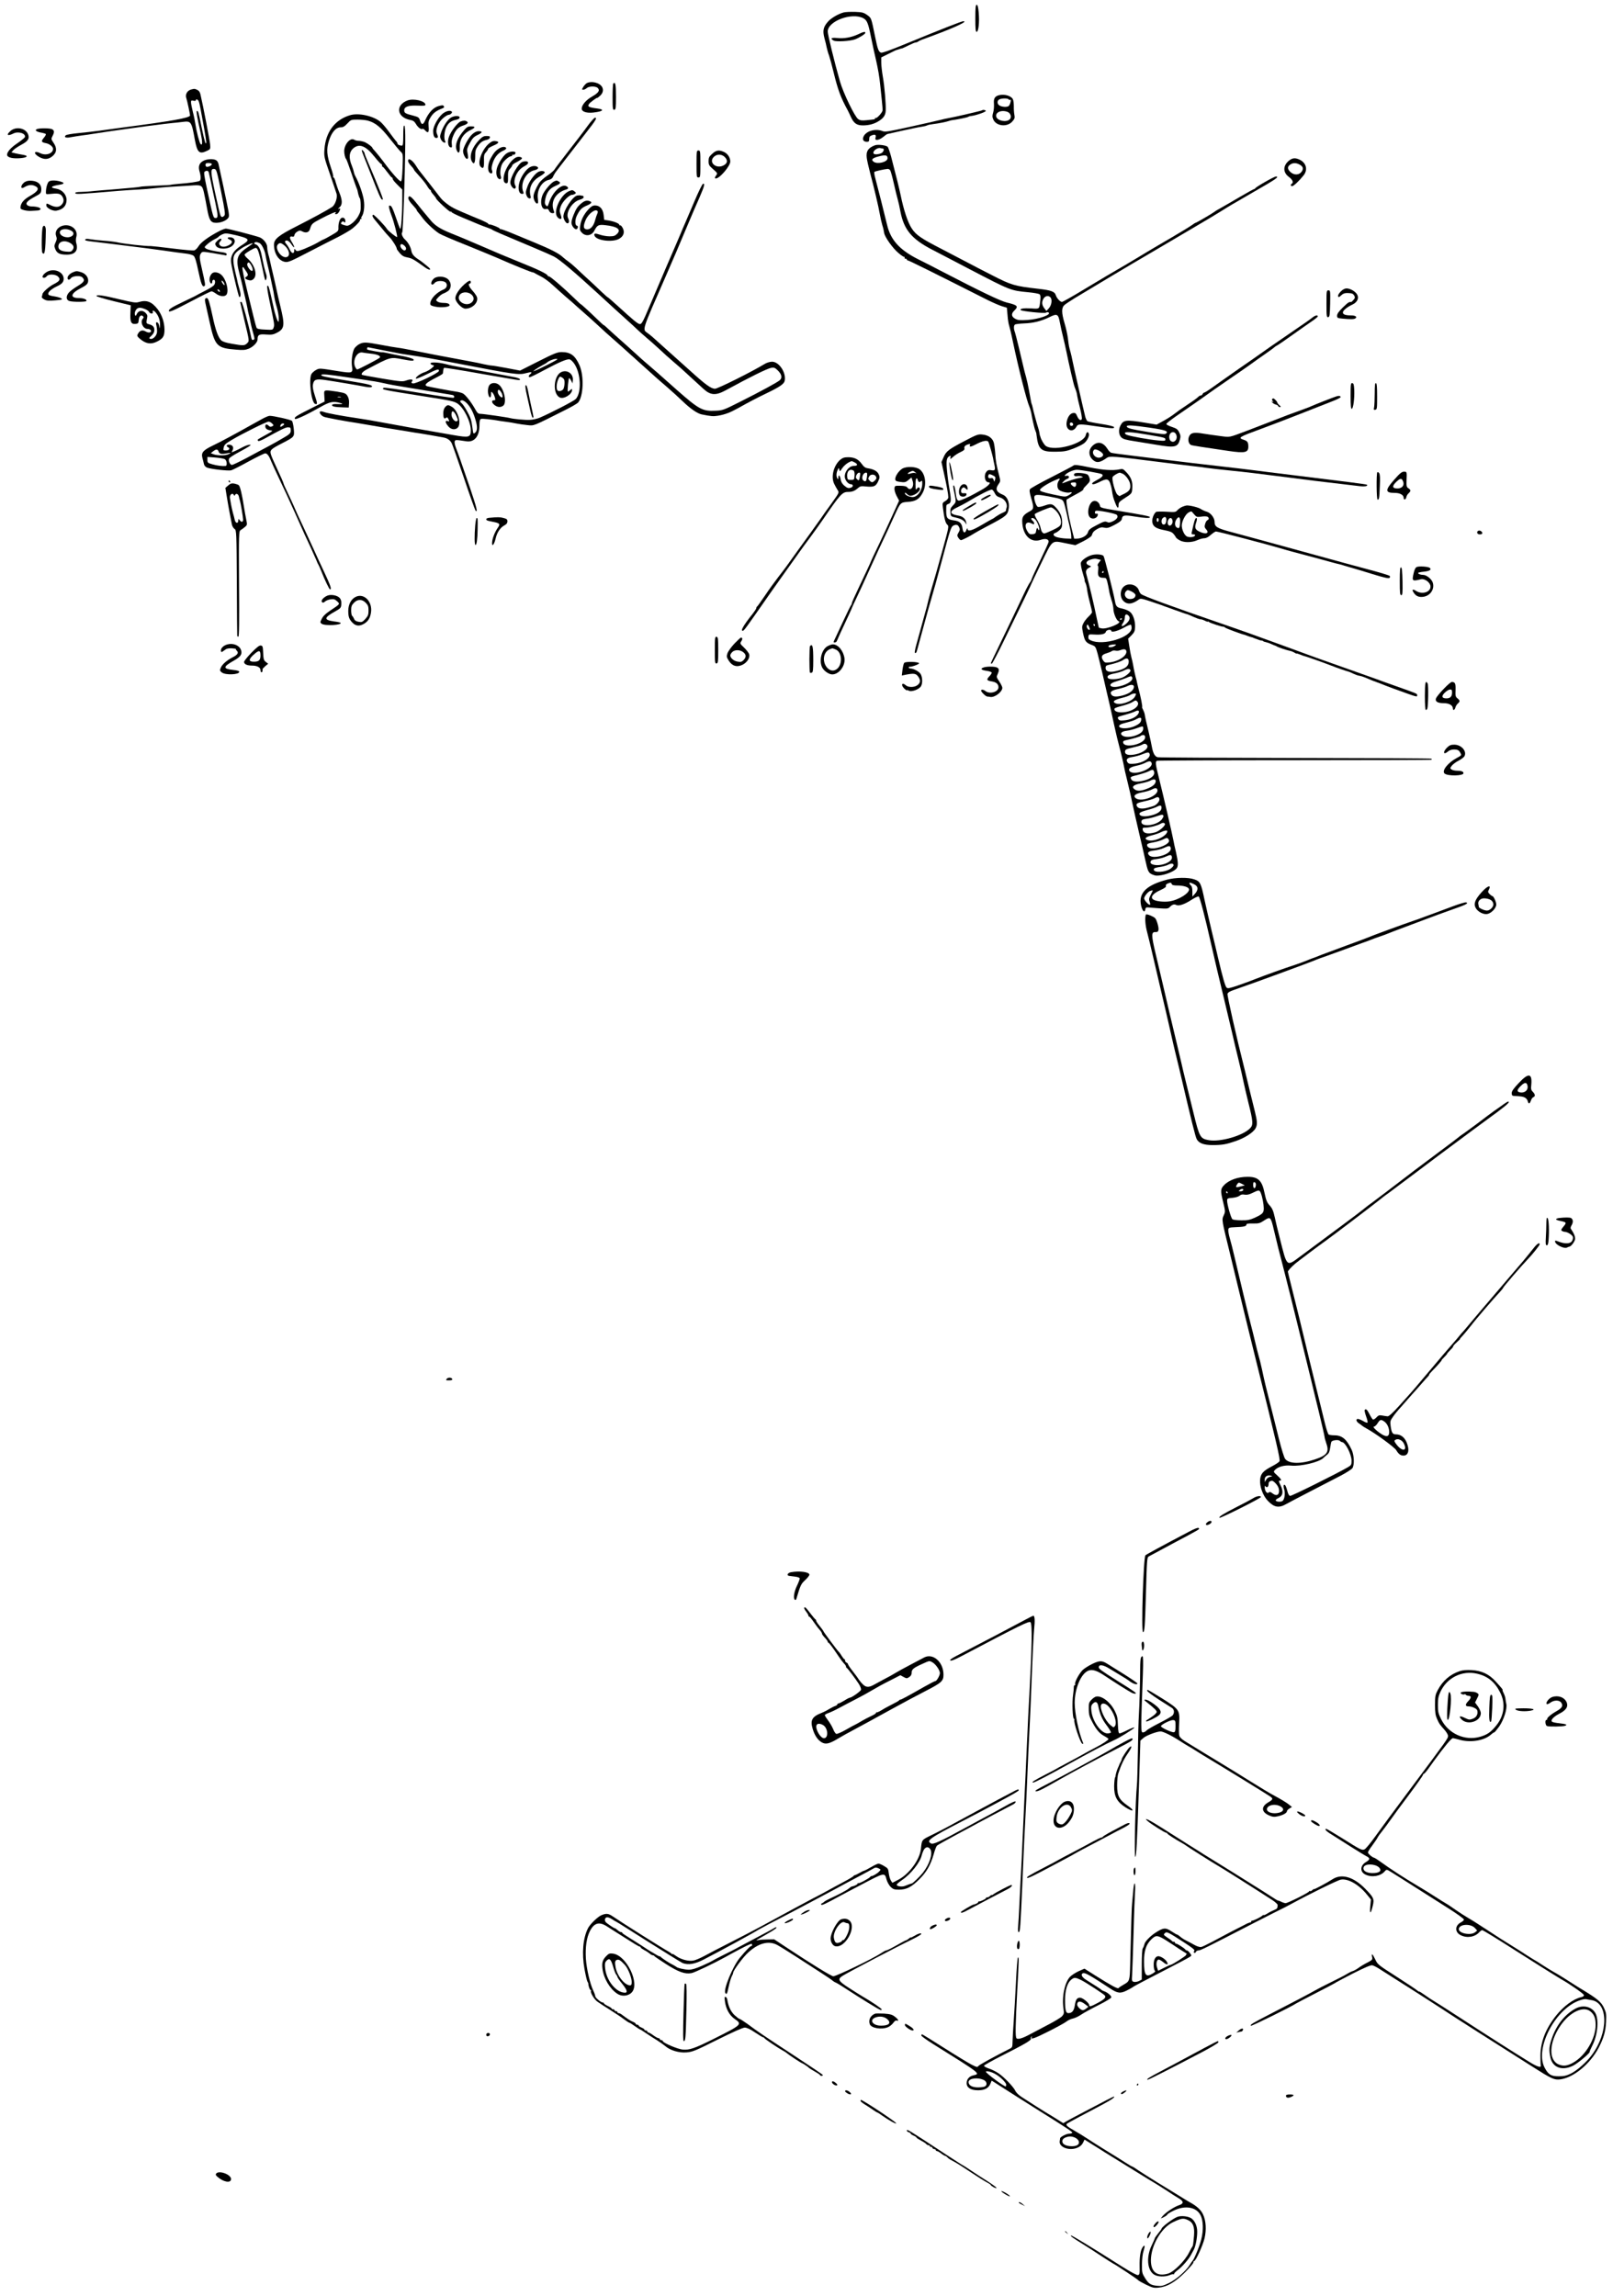 <?xml version="1.0" standalone="no"?>
<!DOCTYPE svg PUBLIC "-//W3C//DTD SVG 20010904//EN"
 "http://www.w3.org/TR/2001/REC-SVG-20010904/DTD/svg10.dtd">
<svg version="1.0" xmlns="http://www.w3.org/2000/svg"
 width="1672pt" height="2380pt" viewBox="0 0 1672 2380"
 preserveAspectRatio="xMidYMid meet">
<g transform="translate(0,2380) scale(0.1,-0.1)"
fill="#000000" stroke="none">
<path d="M10110 23610 c0 -113 3 -140 14 -140 19 0 30 100 21 200 -5 58 -11
80 -21 80 -11 0 -14 -27 -14 -140z"/>
<path d="M8745 23671 c-54 -14 -131 -59 -162 -95 -49 -55 -57 -94 -38 -168 10
-35 21 -81 25 -103 5 -22 15 -59 24 -81 8 -23 29 -100 46 -170 45 -186 76
-268 148 -399 6 -11 20 -41 32 -67 30 -66 61 -88 124 -88 64 0 119 15 167 46
48 30 67 59 70 104 4 64 -12 254 -29 350 -9 52 -17 120 -17 150 l0 55 73 36
c80 40 75 38 97 44 8 3 22 7 30 10 8 2 16 4 18 4 1 0 30 13 64 30 34 17 68 31
75 31 8 0 18 4 24 8 5 5 23 14 39 20 308 111 490 192 431 192 -18 0 -212 -76
-621 -244 -131 -54 -218 -85 -231 -82 -26 7 -36 32 -63 166 -41 201 -38 192
-83 225 -37 26 -51 29 -127 32 -47 1 -99 -1 -116 -6z m204 -60 c39 -21 51 -51
80 -197 17 -82 39 -187 51 -234 22 -96 36 -179 44 -260 3 -30 10 -99 16 -152
6 -54 10 -105 8 -115 -4 -22 -60 -83 -70 -76 -5 2 -8 0 -8 -5 0 -10 1 -9 -86
-18 -49 -5 -67 -3 -88 11 -35 23 -155 271 -189 390 -56 195 -127 487 -127 518
0 108 250 201 369 138z"/>
<path d="M8894 23444 c-69 -32 -147 -46 -216 -38 -61 6 -77 -5 -36 -27 26 -14
165 -6 218 12 45 16 110 56 110 69 0 15 -20 11 -76 -16z"/>
<path d="M6084 22939 c-11 -6 -28 -24 -38 -40 -16 -27 -16 -29 0 -29 10 0 26
7 35 16 24 22 94 23 115 2 25 -25 9 -50 -57 -88 -64 -36 -109 -89 -109 -126 0
-32 48 -48 119 -41 102 11 123 32 44 42 -94 12 -107 20 -85 50 10 14 82 67 82
60 0 -3 14 7 30 22 48 43 37 103 -25 129 -39 16 -81 17 -111 3z"/>
<path d="M6357 22934 c-4 -4 -7 -68 -7 -141 0 -123 2 -134 18 -131 15 3 17 18
17 137 0 126 -6 156 -28 135z"/>
<path d="M1985 22873 c-45 -11 -68 -52 -53 -93 7 -18 38 -163 38 -177 0 -24
-186 -58 -685 -123 -82 -11 -197 -27 -255 -35 -58 -8 -156 -19 -219 -25 -63
-6 -121 -16 -128 -22 -23 -18 -3 -30 41 -22 22 4 52 9 66 11 14 2 41 6 60 9
19 3 46 6 60 8 14 2 54 8 90 14 83 14 570 82 624 87 23 3 57 7 76 10 19 2 60
7 90 10 30 3 76 7 102 11 89 11 93 7 128 -186 25 -133 46 -152 127 -113 34 16
35 17 31 67 -4 43 -73 402 -100 517 -5 24 -16 40 -33 47 -27 13 -28 13 -60 5z
m74 -121 c5 -10 14 -47 20 -82 7 -36 22 -123 36 -195 13 -71 23 -138 23 -148
-3 -42 -18 8 -48 152 -32 160 -35 171 -49 171 -9 0 3 -71 39 -229 20 -93 20
-135 -1 -114 -12 12 -43 133 -54 208 -4 28 -15 84 -26 125 -10 41 -19 86 -19
99 0 20 4 22 25 17 14 -4 25 -2 25 4 0 16 19 11 29 -8z"/>
<path d="M10355 22813 c-43 -11 -57 -35 -52 -88 2 -27 -1 -69 -8 -91 -10 -33
-10 -47 1 -72 29 -70 143 -83 197 -22 25 28 28 38 22 69 -4 20 -7 60 -6 90 0
29 -4 62 -10 73 -19 35 -87 55 -144 41z m100 -43 c4 -6 11 -8 16 -4 14 8 3
-44 -13 -63 -14 -17 -79 -13 -103 7 -20 17 -19 47 3 59 22 13 89 14 97 1z
m-11 -130 c32 -12 45 -55 23 -77 -34 -34 -129 -16 -140 27 -12 46 54 74 117
50z"/>
<path d="M4225 22759 c-130 -49 -112 -177 29 -203 28 -5 42 -15 58 -42 21 -36
52 -59 67 -50 5 3 16 -3 26 -14 33 -36 44 -25 38 38 -4 50 -1 62 24 102 27 41
57 63 120 87 16 6 20 12 14 22 -8 12 -16 12 -56 1 -53 -15 -101 -66 -136 -144
-23 -53 -39 -55 -55 -5 -10 31 -17 36 -70 50 -83 21 -94 28 -94 55 0 38 42 53
138 49 64 -3 82 -1 82 9 0 39 -122 68 -185 45z"/>
<path d="M10179 22656 c-5 -5 -289 -71 -349 -81 -19 -3 -60 -12 -90 -20 -30
-8 -169 -39 -309 -70 -222 -49 -257 -55 -283 -44 -71 29 -169 2 -196 -55 -16
-33 -2 -56 34 -56 20 0 24 5 24 29 0 23 6 31 30 39 33 12 45 3 35 -28 -10 -31
35 -26 80 10 21 17 39 30 41 30 1 0 74 16 161 36 87 19 176 38 197 40 22 3 47
9 56 14 9 5 39 11 66 14 51 6 138 23 164 33 8 3 24 7 35 8 59 8 151 27 160 33
5 4 21 9 35 10 44 5 144 39 148 51 3 10 -30 16 -39 7z"/>
<path d="M4582 22616 c-45 -41 -92 -129 -92 -171 0 -50 11 -75 31 -75 22 0 23
9 8 44 -18 39 13 118 64 161 22 19 48 35 58 35 19 0 42 24 32 33 -17 18 -65 5
-101 -27z"/>
<path d="M3630 22606 c-158 -46 -255 -175 -267 -356 -5 -72 -3 -82 57 -255 34
-99 65 -191 69 -205 11 -39 -15 -115 -47 -136 -55 -36 -212 -121 -366 -199
-188 -95 -236 -134 -236 -191 0 -92 48 -167 114 -179 31 -6 59 5 243 101 114
59 254 131 311 159 56 29 121 67 145 86 46 37 83 79 80 91 -2 5 2 8 9 8 6 0 8
3 5 7 -4 3 -3 11 2 17 23 31 33 105 22 173 -10 64 -50 179 -86 244 -8 14 -16
36 -18 50 -3 13 -11 40 -19 59 -35 83 -30 143 14 182 61 53 129 27 217 -83 34
-43 67 -79 72 -79 5 0 9 -7 9 -15 0 -8 3 -15 8 -15 4 0 25 -25 47 -55 22 -30
43 -55 47 -55 4 0 8 -5 8 -10 0 -13 14 -30 62 -78 l38 -37 0 -101 c0 -148 -12
-316 -22 -306 -4 4 -25 60 -46 123 -28 82 -44 115 -56 117 -15 3 -17 -1 -11
-30 4 -18 16 -54 26 -80 23 -60 62 -209 55 -215 -6 -6 -93 64 -104 82 -17 31
-136 154 -144 149 -15 -10 -8 -24 49 -91 32 -38 64 -77 73 -88 8 -10 30 -35
48 -54 31 -31 78 -109 75 -121 -1 -3 13 -22 30 -43 25 -29 43 -39 81 -46 45
-8 66 -20 183 -104 49 -35 73 -27 28 9 -16 13 -38 30 -47 38 -9 8 -29 23 -45
33 -51 32 -73 58 -79 93 -7 40 -34 88 -65 116 -26 23 -43 65 -30 73 9 6 29
586 32 926 1 125 -2 180 -10 183 -8 3 -11 -28 -11 -102 0 -85 -3 -106 -14
-106 -23 0 -46 11 -46 23 0 6 -7 17 -16 26 -8 9 -41 52 -73 96 -32 44 -73 92
-92 106 -79 60 -223 90 -309 65z m184 -57 c78 -22 132 -66 227 -187 51 -64
102 -126 115 -137 21 -19 22 -24 17 -162 -4 -104 -9 -143 -18 -143 -16 0 -98
92 -174 196 -33 44 -74 95 -90 113 -17 18 -31 35 -31 38 0 10 -46 44 -77 59
-18 7 -46 14 -63 14 -17 0 -39 5 -49 12 -39 24 -100 -45 -103 -115 -1 -33 10
-78 21 -87 3 -3 26 -63 50 -135 24 -71 48 -141 54 -155 13 -32 12 -29 21 -73
5 -20 12 -39 16 -42 4 -2 8 -34 9 -70 2 -54 -2 -74 -25 -115 -27 -49 -86 -100
-116 -100 -9 0 -29 5 -43 10 -23 9 -25 13 -15 25 10 12 16 13 26 4 11 -9 14
-7 14 8 0 28 -20 44 -41 33 -19 -11 -33 -57 -31 -106 1 -28 -5 -34 -73 -73
-41 -24 -78 -43 -82 -44 -4 0 -33 -15 -64 -34 -31 -18 -92 -46 -134 -63 -73
-28 -79 -28 -91 -12 -12 16 -13 15 -14 -4 0 -39 -26 -35 -45 6 -10 22 -27 49
-37 60 -13 14 -17 25 -11 31 15 15 42 0 68 -40 33 -47 32 -22 0 30 -27 42 -25
64 6 56 13 -3 19 1 21 16 2 12 15 28 30 36 22 13 30 13 51 2 38 -20 70 -11 80
24 16 53 22 59 103 102 109 58 180 87 164 68 -10 -12 -10 -15 3 -15 16 0 30
15 41 44 5 14 3 17 -11 12 -12 -4 -10 1 7 15 31 27 30 75 -4 156 -14 33 -30
81 -37 106 -6 26 -16 47 -21 47 -5 0 -7 4 -4 8 3 5 -8 49 -25 98 -42 126 -47
185 -20 272 27 89 72 142 122 142 26 0 41 9 70 40 36 39 38 40 105 40 38 0 86
-5 108 -11z m-870 -1290 c52 -41 69 -108 31 -123 -56 -21 -134 91 -93 132 17
17 32 15 62 -9z m1248 -6 c20 -18 23 -38 7 -48 -14 -9 -49 24 -49 47 0 22 18
23 42 1z"/>
<path d="M4684 22586 c-37 -16 -83 -81 -109 -152 -16 -45 -16 -54 -4 -80 8
-16 23 -30 33 -32 15 -3 17 0 10 14 -15 32 -8 107 14 149 22 43 49 63 103 74
40 8 46 35 9 38 -14 2 -39 -4 -56 -11z"/>
<path d="M6090 22493 c-35 -49 -125 -166 -199 -261 -75 -96 -140 -182 -145
-192 -6 -10 -38 -37 -73 -61 -35 -23 -74 -59 -86 -78 -33 -54 -57 -110 -57
-137 0 -33 21 -74 37 -74 12 0 13 11 8 53 -11 87 41 176 113 192 23 5 37 15
45 33 6 15 21 41 34 57 13 17 30 39 38 50 16 21 118 153 275 355 97 124 112
150 88 150 -8 0 -43 -39 -78 -87z"/>
<path d="M4773 22540 c-30 -12 -98 -100 -118 -155 -20 -51 -11 -108 17 -113
13 -3 15 4 11 36 -4 27 2 54 17 89 26 60 52 86 102 102 43 14 57 29 37 42 -17
11 -37 10 -66 -1z"/>
<path d="M4812 22452 c-70 -80 -98 -152 -80 -204 17 -49 37 -35 34 24 -4 78
37 145 112 180 52 25 54 38 4 38 -31 0 -43 -7 -70 -38z"/>
<path d="M111 22444 c-51 -43 -34 -59 28 -28 52 26 131 0 119 -38 -3 -7 -38
-35 -78 -63 -75 -50 -115 -100 -105 -127 9 -23 64 -34 134 -28 76 6 91 25 29
35 -24 4 -60 11 -82 16 l-38 10 22 24 c12 13 49 37 82 55 70 37 87 65 68 110
-26 62 -123 81 -179 34z"/>
<path d="M380 22460 c-13 -9 -13 -11 0 -20 8 -6 32 -13 53 -16 20 -4 40 -10
42 -14 3 -5 -6 -22 -21 -39 -30 -36 -26 -46 21 -55 38 -7 75 -37 75 -59 0 -49
-74 -74 -133 -45 -62 31 -76 -1 -15 -37 55 -32 98 -30 141 5 47 39 50 85 11
141 -24 36 -25 39 -10 68 21 40 20 58 -3 71 -25 13 -141 13 -161 0z"/>
<path d="M4896 22409 c-39 -34 -96 -139 -96 -176 0 -33 28 -85 43 -80 12 4 12
18 1 74 -5 25 1 45 27 91 27 50 41 64 80 83 52 24 55 39 9 39 -18 0 -42 -11
-64 -31z"/>
<path d="M4965 22347 c-72 -75 -103 -165 -75 -218 22 -41 36 -21 36 49 -1 55
4 73 24 103 28 42 52 60 95 69 17 3 31 13 33 23 3 14 -4 17 -34 17 -31 0 -44
-7 -79 -43z"/>
<path d="M5063 22307 c-71 -65 -117 -199 -81 -235 28 -28 36 -13 35 57 -2 60
1 73 21 93 12 14 22 29 22 35 0 6 25 21 55 34 60 25 66 42 17 47 -23 2 -39 -5
-69 -31z"/>
<path d="M9070 22294 c-71 -26 -95 -63 -85 -133 3 -25 19 -95 35 -156 39 -145
86 -344 100 -425 6 -36 18 -87 26 -115 9 -27 17 -63 19 -80 6 -42 89 -159 148
-208 27 -23 54 -41 58 -40 5 2 8 -3 6 -10 -1 -6 4 -11 11 -10 6 2 12 -2 12 -7
0 -5 5 -10 11 -10 10 0 274 -131 830 -412 53 -26 119 -55 146 -63 l50 -15 7
-80 c3 -44 11 -92 17 -107 5 -15 23 -88 38 -163 56 -268 143 -613 171 -675 8
-19 22 -69 24 -90 3 -24 28 -131 33 -145 4 -8 7 -18 8 -22 2 -5 3 -9 4 -10 2
-2 4 -16 6 -33 19 -148 46 -171 205 -168 81 1 107 6 178 33 46 18 96 43 111
56 32 27 56 76 47 99 -9 24 -24 17 -31 -15 -20 -90 -322 -173 -413 -114 -19
13 -49 63 -58 97 -1 4 -2 8 -4 10 -1 1 -4 16 -6 32 -3 17 -9 41 -14 55 -11 32
-50 175 -56 208 -3 14 -7 29 -9 32 -4 7 -6 18 -30 150 -7 41 -21 102 -30 135
-9 33 -19 67 -20 75 -29 127 -86 362 -94 384 -15 37 -14 73 1 82 7 4 48 9 92
11 98 3 180 24 264 65 81 40 92 34 109 -58 7 -38 22 -105 33 -149 11 -44 26
-111 34 -150 25 -125 75 -342 85 -366 18 -46 24 -64 27 -92 2 -16 15 -73 29
-127 14 -54 22 -105 19 -114 -9 -23 -33 -8 -49 31 -12 29 -19 34 -42 31 -32
-4 -60 -46 -67 -100 -10 -80 66 -110 103 -40 15 28 38 28 211 2 155 -23 183
-25 178 -8 -3 8 -56 21 -134 33 -71 11 -135 24 -141 28 -7 4 -17 25 -23 45
-16 62 -127 548 -136 597 -3 17 -10 48 -16 70 -18 64 -18 66 -28 145 -5 41
-21 113 -35 159 -32 108 -33 160 -2 188 12 11 63 45 112 75 251 151 605 363
725 432 74 44 194 114 265 156 72 42 198 116 280 165 83 48 190 113 240 144
49 31 102 63 116 71 25 14 136 79 367 213 96 57 120 77 88 77 -19 0 -208 -108
-214 -122 -2 -4 -8 -8 -12 -8 -5 0 -71 -37 -147 -81 -76 -45 -163 -95 -193
-112 -30 -16 -62 -35 -70 -42 -20 -16 -189 -115 -197 -115 -3 0 -20 -10 -37
-23 -17 -13 -112 -71 -211 -129 -99 -58 -214 -125 -255 -150 -104 -64 -363
-217 -422 -250 -26 -15 -137 -82 -247 -148 -109 -66 -205 -120 -213 -120 -18
0 -54 38 -63 68 -12 39 -47 53 -182 68 -246 28 -280 38 -478 140 -99 50 -214
110 -255 132 -41 22 -163 85 -270 141 -214 110 -263 144 -308 211 -42 63 -84
190 -117 351 -14 67 -37 160 -98 396 -12 45 -28 90 -34 99 -13 18 -102 29
-133 18z m81 -34 c20 0 7 -38 -16 -48 -27 -13 -68 -16 -77 -6 -22 21 36 69 70
58 8 -2 18 -4 23 -4z m49 -101 c0 -39 -104 -65 -144 -36 -30 22 -14 39 55 56
68 18 89 13 89 -20z m29 -127 c5 -10 22 -70 36 -133 14 -63 32 -136 40 -164 8
-27 21 -86 29 -130 36 -186 117 -284 328 -393 67 -35 245 -127 393 -205 424
-221 420 -219 606 -237 56 -5 108 -15 115 -21 9 -7 12 -25 8 -57 -11 -101 -4
-95 -98 -89 -76 4 -119 -3 -105 -18 13 -12 250 -37 262 -26 7 5 18 6 25 2 37
-22 -97 -70 -217 -78 -79 -5 -99 -3 -127 12 -41 22 -45 53 -9 86 45 44 33 56
-80 83 -66 16 -280 119 -665 319 -74 39 -191 99 -260 133 -188 96 -279 199
-315 354 -16 69 -109 437 -122 483 -9 31 -13 60 -9 65 7 7 102 28 138 31 10 0
22 -7 27 -17z m1659 -1314 c21 -21 14 -80 -15 -113 l-26 -29 -18 23 c-28 35
-33 65 -15 100 17 33 51 42 74 19z m235 -1312 c3 -8 0 -17 -8 -19 -15 -7 -25
1 -25 20 0 17 26 17 33 -1z"/>
<path d="M5175 22262 c-38 -24 -57 -46 -89 -104 -30 -53 -35 -128 -11 -148 21
-18 36 -4 25 25 -7 17 -4 40 9 80 20 59 59 104 112 125 16 7 28 18 26 24 -6
18 -40 17 -72 -2z"/>
<path d="M3750 22242 c0 -7 9 -34 20 -60 11 -26 44 -110 74 -187 78 -201 103
-259 115 -263 15 -5 15 -3 -19 85 -29 73 -56 139 -129 310 -17 39 -31 75 -31
80 0 15 -29 49 -30 35z"/>
<path d="M7220 22100 c0 -133 1 -140 20 -140 19 0 20 7 20 140 0 133 -1 140
-20 140 -19 0 -20 -7 -20 -140z"/>
<path d="M7383 22206 c-32 -29 -38 -40 -38 -76 0 -39 5 -47 48 -85 44 -38 46
-43 32 -61 -17 -23 -19 -34 -4 -34 39 0 149 129 149 175 0 41 -26 81 -64 99
-52 24 -82 20 -123 -18z m130 -34 c31 -32 30 -61 -6 -83 -82 -51 -174 33 -100
91 32 25 76 21 106 -8z"/>
<path d="M5258 22214 c-32 -17 -78 -81 -102 -142 -18 -47 -14 -103 10 -123 19
-16 35 -2 25 24 -10 30 -4 93 14 127 17 33 71 80 91 80 8 0 14 5 14 11 0 5 4
8 9 5 5 -3 14 0 20 8 23 27 -36 35 -81 10z"/>
<path d="M5340 22163 c-39 -27 -67 -63 -95 -121 -35 -73 -33 -142 4 -142 15 0
18 10 17 64 -1 54 3 68 22 88 12 13 22 29 22 34 0 6 20 21 45 33 41 21 62 38
54 45 -16 14 -48 13 -69 -1z"/>
<path d="M13367 22139 c-69 -52 -72 -125 -7 -173 39 -29 51 -58 30 -71 -15 -9
-12 -25 4 -25 15 0 74 56 118 111 47 58 29 130 -39 163 -44 21 -72 20 -106 -5z
m102 -44 c37 -19 45 -42 26 -71 -28 -43 -86 -43 -125 -1 -26 27 -25 51 3 70
28 20 60 21 96 2z"/>
<path d="M2103 22130 c-39 -23 -50 -58 -34 -110 14 -46 14 -87 1 -95 -15 -9
-109 -23 -207 -30 -48 -4 -91 -9 -94 -11 -3 -2 -73 -6 -155 -9 -81 -4 -151 -8
-154 -10 -4 -2 -38 -7 -76 -10 -38 -3 -89 -8 -114 -10 -25 -3 -81 -7 -125 -11
-44 -3 -120 -9 -170 -14 -49 -6 -114 -10 -142 -10 -29 0 -53 -4 -53 -10 0 -16
24 -15 445 21 72 6 166 12 210 14 44 2 120 8 169 14 49 6 134 13 190 16 55 3
136 8 178 11 116 9 123 6 141 -68 8 -35 23 -110 33 -167 22 -125 38 -151 95
-151 47 0 97 19 122 47 16 19 16 27 -18 189 -19 93 -44 210 -55 259 -11 50
-22 101 -25 115 -3 14 -12 31 -22 37 -26 20 -103 16 -140 -7z m92 -29 c6 -11
-26 -31 -49 -31 -9 0 -16 9 -16 20 0 15 7 20 29 20 17 0 32 -4 36 -9z m97
-290 c40 -198 45 -236 33 -247 -18 -19 -31 -18 -40 4 -5 9 -29 114 -55 232
-49 226 -50 254 -7 248 20 -3 26 -21 69 -237z m-128 202 c3 -10 14 -61 25
-113 11 -52 31 -149 46 -215 26 -124 26 -145 1 -145 -26 0 -25 -1 -91 304 -29
136 -34 171 -23 177 21 14 36 10 42 -8z"/>
<path d="M4230 22131 c0 -10 14 -32 30 -49 17 -18 30 -35 30 -39 0 -5 25 -35
56 -68 31 -33 67 -79 81 -102 14 -24 29 -43 34 -43 5 0 8 -4 6 -9 -1 -5 10
-23 26 -40 15 -17 27 -34 27 -37 0 -14 141 -144 150 -139 6 4 10 2 10 -3 0 -6
51 -31 113 -57 61 -25 137 -57 167 -70 30 -12 73 -29 95 -36 22 -8 42 -16 45
-19 9 -9 90 -44 450 -195 74 -31 159 -68 189 -83 60 -30 214 -160 472 -397 96
-89 219 -201 274 -250 55 -49 111 -101 125 -115 14 -14 55 -50 90 -80 36 -30
94 -82 130 -115 36 -33 70 -64 76 -70 14 -12 127 -112 155 -135 16 -15 79 -72
229 -210 75 -69 129 -73 235 -15 249 136 431 226 471 232 29 5 39 0 69 -30 39
-39 45 -75 18 -99 -27 -23 -196 -115 -403 -219 -178 -90 -188 -94 -262 -97
-135 -7 -173 14 -398 212 -69 61 -140 125 -159 141 -19 17 -39 35 -45 40 -6 6
-42 37 -81 70 -38 33 -75 65 -81 70 -98 89 -198 180 -234 211 -25 21 -70 63
-102 92 -31 30 -58 53 -60 52 -1 -2 -35 28 -73 66 -73 71 -165 155 -165 150 0
-2 -33 29 -72 67 -109 106 -250 227 -259 222 -4 -3 -9 1 -12 8 -7 18 -95 61
-272 132 -173 70 -251 103 -440 185 -104 45 -234 100 -289 121 -118 48 -172
83 -222 147 -21 26 -46 56 -56 67 -10 11 -40 49 -68 84 -61 78 -87 99 -96 77
-7 -18 9 -45 55 -94 17 -18 31 -37 31 -41 0 -4 8 -16 18 -27 9 -10 29 -36 44
-56 38 -51 122 -128 171 -159 23 -14 141 -65 262 -113 121 -49 272 -111 335
-138 177 -78 353 -149 370 -151 8 -1 17 -4 20 -7 3 -3 32 -18 65 -35 33 -16
89 -57 125 -91 36 -33 96 -87 134 -120 38 -32 79 -68 91 -79 11 -11 37 -33 56
-50 48 -41 196 -174 228 -205 14 -14 64 -59 111 -100 47 -41 90 -79 96 -85 12
-11 146 -132 238 -214 34 -30 79 -71 101 -91 22 -20 78 -69 125 -109 47 -40
121 -108 166 -151 80 -77 151 -126 196 -136 98 -20 121 -22 170 -14 71 12 125
32 206 77 116 65 204 111 292 153 142 68 187 99 194 132 17 85 -58 198 -131
198 -21 0 -54 -10 -73 -21 -132 -81 -489 -259 -518 -259 -42 0 -100 43 -262
190 -58 52 -166 149 -240 215 -74 66 -141 126 -148 133 -8 7 -29 24 -48 38
-56 43 -69 4 191 599 99 227 112 258 222 520 44 105 101 237 127 295 47 108
56 143 33 134 -8 -3 -47 -82 -87 -177 -40 -95 -83 -196 -96 -225 -13 -29 -35
-80 -49 -115 -14 -34 -30 -71 -35 -82 -12 -26 -188 -436 -288 -672 -64 -152
-80 -183 -98 -183 -20 0 -62 34 -236 193 -54 49 -98 87 -98 85 0 -3 -29 23
-64 56 -35 34 -90 85 -122 115 -33 29 -86 79 -119 110 -33 32 -78 71 -100 87
-22 16 -47 35 -55 43 -46 44 -122 83 -310 161 -69 28 -170 70 -225 93 -55 23
-106 41 -112 41 -7 -1 -13 2 -13 6 0 9 -84 43 -106 43 -8 0 -14 4 -14 8 0 4
-33 21 -72 38 -40 16 -126 52 -191 80 -102 43 -142 66 -207 124 -8 7 -26 28
-40 47 -21 28 -158 204 -203 260 -7 8 -22 31 -34 50 -38 61 -83 89 -83 51z"/>
<path d="M5418 22123 c-42 -11 -128 -158 -128 -217 1 -32 36 -74 51 -59 6 6 8
17 3 25 -16 24 -15 61 1 101 20 50 49 82 98 108 53 28 35 59 -25 42z"/>
<path d="M5492 22066 c-38 -21 -88 -91 -106 -150 -21 -67 -9 -126 26 -126 15
0 18 4 13 18 -37 85 24 207 114 227 36 8 49 24 30 36 -20 12 -50 10 -77 -5z"/>
<path d="M5584 22020 c-34 -14 -92 -89 -114 -147 -23 -62 -24 -73 -8 -108 12
-27 46 -31 39 -4 -25 85 10 163 96 211 29 17 52 35 50 42 -5 14 -36 18 -63 6z"/>
<path d="M257 21913 c-27 -18 -44 -49 -32 -61 3 -3 16 0 27 7 39 24 73 29 106
15 56 -23 42 -55 -48 -106 -58 -33 -88 -66 -96 -104 -5 -28 -3 -31 33 -42 21
-6 56 -10 78 -8 22 1 52 3 68 4 15 1 27 8 27 16 0 14 -42 26 -95 26 -18 0 -38
7 -45 16 -18 20 8 46 87 88 53 28 58 34 61 67 4 54 -31 89 -95 95 -34 3 -56
-1 -76 -13z"/>
<path d="M509 21920 c-16 -10 -32 -61 -33 -110 -1 -22 3 -25 29 -22 91 10 116
7 136 -18 25 -34 24 -66 -5 -95 -26 -26 -66 -26 -118 1 -35 18 -38 18 -38 -6
0 -26 68 -61 105 -54 69 12 104 50 105 111 0 56 -46 107 -107 117 -70 10 -56
27 35 41 52 8 54 21 5 34 -47 13 -93 13 -114 1z"/>
<path d="M5745 21920 c-28 -11 -90 -81 -115 -129 -38 -75 -20 -171 29 -158 17
4 25 0 33 -19 7 -15 20 -24 34 -24 21 0 22 3 14 26 -36 93 20 188 128 219 27
8 28 21 3 35 -51 27 -144 -61 -180 -172 -14 -43 -19 -45 -36 -21 -9 12 -9 28
-2 62 14 67 45 107 99 131 56 24 65 35 39 49 -22 12 -19 12 -46 1z"/>
<path d="M5900 21819 c-86 -35 -166 -202 -126 -264 17 -26 46 -34 46 -13 0 6
-5 26 -12 44 -9 27 -8 40 6 78 18 47 86 116 115 116 9 0 23 5 31 10 13 9 12
12 -4 25 -23 17 -23 17 -56 4z"/>
<path d="M5983 21773 c-47 -9 -143 -155 -143 -218 0 -23 22 -63 37 -69 20 -8
28 21 13 49 -31 58 41 174 121 195 23 6 39 17 39 25 0 8 -4 15 -9 15 -5 0 -15
2 -23 4 -7 2 -23 1 -35 -1z"/>
<path d="M6034 21698 c-45 -35 -61 -58 -89 -127 -17 -42 -24 -73 -20 -91 7
-33 39 -65 54 -55 13 8 15 35 2 35 -21 0 -23 61 -2 103 30 63 51 84 104 106
49 21 58 35 31 45 -28 11 -51 6 -80 -16z"/>
<path d="M6099 21629 c-48 -52 -77 -111 -85 -171 -6 -41 -3 -49 19 -72 40 -40
102 -29 128 23 30 58 43 64 111 57 129 -14 170 -45 124 -91 -20 -20 -35 -25
-78 -25 -29 0 -74 8 -100 17 -49 17 -65 14 -55 -11 20 -51 188 -71 256 -31 46
27 59 68 36 111 -10 19 -22 31 -26 28 -5 -3 -9 0 -9 5 0 14 -55 36 -111 45
l-46 7 -6 52 c-7 61 -40 97 -89 97 -24 0 -40 -10 -69 -41z m96 -19 c3 -5 1
-17 -4 -27 -5 -10 -15 -39 -22 -65 -15 -62 -50 -100 -87 -96 -36 4 -39 32 -11
98 29 66 104 122 124 90z"/>
<path d="M640 21457 c-48 -17 -74 -63 -58 -104 9 -25 8 -37 -6 -66 -15 -33
-15 -40 -2 -72 18 -42 47 -55 119 -55 85 0 120 42 98 118 -6 20 -6 44 0 65 23
79 -63 145 -151 114z m102 -51 c40 -24 13 -66 -42 -66 -43 0 -80 24 -80 51 0
37 73 46 122 15z m-22 -121 c42 -22 53 -47 33 -75 -14 -20 -22 -22 -70 -18
-58 5 -84 26 -77 63 8 43 61 57 114 30z"/>
<path d="M444 21449 c-12 -20 -16 -252 -5 -269 25 -35 33 17 36 232 0 41 -16
61 -31 37z"/>
<path d="M2265 21400 c-104 -55 -182 -112 -206 -151 -13 -22 -34 -42 -46 -45
-12 -3 -113 6 -225 20 -112 14 -212 25 -223 25 -56 -2 -281 23 -355 40 -25 5
-88 13 -140 16 -52 4 -113 11 -135 15 -24 5 -44 5 -49 0 -12 -12 4 -17 69 -24
28 -3 102 -12 165 -20 63 -8 176 -22 250 -31 74 -9 216 -27 315 -41 99 -15
208 -29 242 -33 36 -4 70 -14 81 -24 13 -12 28 -58 47 -153 29 -137 43 -173
63 -160 13 8 10 23 -24 173 -28 119 -29 142 -10 168 13 18 17 18 122 1 60 -10
117 -20 127 -22 11 -4 17 0 17 10 0 10 -15 17 -47 21 -91 12 -150 26 -169 39
-17 13 -17 15 13 42 17 16 48 38 69 49 22 11 41 22 44 25 17 20 58 40 82 40
35 0 179 -34 207 -50 30 -16 23 -30 -35 -67 -71 -45 -102 -80 -115 -127 -10
-36 -6 -63 32 -228 24 -104 46 -188 50 -188 16 0 17 31 3 76 -8 27 -16 58 -19
69 -2 11 -6 30 -9 43 -57 229 -53 250 47 317 45 30 117 61 117 51 0 -2 -18
-15 -40 -30 -127 -84 -140 -124 -96 -291 13 -49 27 -103 30 -120 3 -16 14 -68
26 -115 11 -47 23 -101 26 -120 3 -19 9 -48 14 -65 5 -16 12 -47 15 -68 4 -21
13 -61 21 -90 26 -92 27 -94 10 -100 -11 -5 -17 1 -21 21 -27 135 -92 372
-102 372 -7 0 -13 -1 -13 -3 0 -1 19 -81 41 -177 56 -235 55 -224 30 -249 -25
-25 -39 -26 -156 -5 -62 10 -97 22 -112 36 -31 29 -60 110 -89 248 -33 152
-45 190 -60 190 -20 0 -24 -13 -14 -56 5 -21 23 -104 41 -184 57 -261 75 -279
279 -295 68 -6 93 -4 128 10 47 19 92 66 92 96 0 48 15 57 88 51 56 -4 75 -1
110 17 83 42 87 78 37 281 -14 58 -32 134 -39 170 -8 36 -23 106 -35 155 -12
50 -26 110 -31 135 -5 25 -14 61 -20 80 -5 19 -10 49 -10 67 0 37 -37 85 -77
102 -42 16 -329 91 -351 91 -11 0 -45 -13 -77 -30z m427 -121 c23 -13 54 -77
62 -134 4 -22 11 -56 16 -75 11 -40 60 -265 65 -295 11 -74 19 -108 36 -166
10 -36 19 -86 19 -110 -1 -43 -1 -43 -15 -19 -7 14 -20 54 -29 90 -8 36 -24
108 -36 160 -24 104 -28 113 -40 105 -4 -3 5 -66 21 -141 54 -254 55 -260 46
-288 -9 -27 -10 -27 -89 -23 -56 2 -83 8 -88 18 -4 8 -20 64 -34 124 -15 61
-40 162 -55 225 -47 191 -63 271 -57 277 3 4 7 4 9 2 1 -2 12 -18 25 -36 27
-39 27 -49 5 -62 -22 -12 -10 -27 29 -36 20 -5 32 -1 48 15 42 42 8 150 -67
213 -18 16 -30 33 -27 39 11 17 97 68 115 68 20 0 35 -45 69 -210 28 -135 30
-141 41 -112 5 13 4 33 -2 50 -10 26 -28 100 -49 206 -12 58 -34 96 -61 103
-21 6 -16 23 7 23 9 0 24 -5 36 -11z m-89 -228 c20 -34 22 -64 5 -59 -21 7
-51 56 -45 72 9 23 21 20 40 -13z"/>
<path d="M2360 21332 c0 -4 10 -12 23 -17 32 -14 27 -37 -13 -58 -41 -21 -79
-19 -94 5 -8 13 -6 22 8 36 27 31 1 38 -29 8 -29 -29 -30 -35 -12 -60 19 -26
90 -32 137 -11 70 31 71 104 3 105 -13 0 -23 -3 -23 -8z"/>
<path d="M479 20977 c-38 -25 -51 -57 -23 -57 9 0 22 7 29 17 18 24 91 22 117
-5 28 -28 18 -46 -43 -77 -49 -24 -119 -86 -119 -105 0 -5 -3 -15 -6 -24 -4
-10 5 -20 26 -31 25 -13 47 -15 112 -9 70 6 79 9 64 20 -10 7 -37 15 -59 19
-64 10 -77 15 -77 30 0 20 36 51 89 76 52 24 70 44 71 77 1 77 -108 118 -181
69z"/>
<path d="M760 20979 c-35 -14 -60 -39 -60 -61 0 -22 19 -24 35 -2 17 24 97 30
118 9 31 -30 20 -50 -49 -91 -36 -21 -77 -52 -91 -68 -31 -37 -28 -77 7 -87
38 -11 168 -10 175 0 9 16 -30 31 -77 31 -96 0 -88 47 18 102 53 27 70 41 76
63 11 42 -21 88 -70 103 -46 14 -49 14 -82 1z"/>
<path d="M2197 20965 c-21 -21 -31 -57 -22 -84 8 -27 25 -27 25 -1 0 11 7 20
15 20 20 0 19 -44 -1 -61 -20 -16 -42 -30 -114 -67 -30 -15 -64 -33 -75 -40
-11 -6 -69 -34 -130 -63 -108 -51 -145 -74 -145 -91 0 -19 39 -3 229 97 110
58 206 105 213 105 8 0 29 -11 48 -25 42 -31 95 -34 110 -6 24 46 -8 160 -57
203 -30 27 -77 33 -96 13z m123 -96 c17 -30 6 -34 -14 -4 -9 14 -12 25 -7 25
6 0 15 -9 21 -21z m-45 -80 c11 -17 -1 -21 -15 -4 -8 9 -8 15 -2 15 6 0 14 -5
17 -11z"/>
<path d="M4492 20907 c-24 -25 -29 -57 -11 -57 7 0 17 7 24 16 14 20 65 27
100 14 38 -15 35 -63 -5 -80 -77 -32 -140 -99 -140 -149 0 -15 11 -22 51 -30
60 -13 149 -4 149 14 0 17 -23 25 -69 25 -20 0 -46 6 -57 14 -18 14 -18 15 10
45 16 17 39 34 50 37 12 4 33 15 49 26 38 27 39 88 1 123 -38 35 -121 36 -152
2z"/>
<path d="M4813 20852 c-54 -49 -93 -108 -93 -143 0 -39 67 -109 104 -109 71 0
135 61 121 117 -3 13 -24 44 -45 67 -38 41 -52 76 -30 76 6 0 10 7 10 15 0 25
-22 17 -67 -23z m71 -103 c33 -26 34 -62 2 -87 -54 -42 -150 10 -127 70 16 41
82 50 125 17z"/>
<path d="M13900 20780 c-16 -16 -30 -36 -30 -45 0 -21 10 -19 37 7 16 15 34
21 64 20 47 -2 55 -6 69 -31 7 -14 5 -24 -10 -40 -10 -12 -21 -22 -24 -22 -22
3 -33 -5 -87 -57 -42 -41 -59 -66 -59 -84 0 -24 4 -26 53 -31 82 -8 121 -8
136 2 23 15 2 31 -42 31 -61 0 -87 10 -87 31 0 20 45 57 102 83 48 23 68 67
45 104 -19 32 -72 62 -109 62 -17 0 -39 -11 -58 -30z"/>
<path d="M13750 20649 c0 -128 2 -140 18 -137 15 3 17 19 20 141 2 132 2 137
-18 137 -19 0 -20 -6 -20 -141z"/>
<path d="M1000 20731 c0 -5 80 -29 178 -53 l177 -43 -3 -77 c-5 -95 7 -120 51
-116 29 3 32 6 35 41 3 40 25 58 45 38 8 -8 8 -14 -1 -23 -33 -33 0 -108 47
-108 17 0 31 -7 35 -15 9 -24 -23 -30 -55 -11 -33 19 -61 10 -80 -26 -10 -19
-8 -25 22 -51 61 -52 114 -60 177 -28 63 32 77 55 77 125 -1 76 -26 151 -70
209 -61 79 -114 100 -195 76 -32 -10 -58 -6 -201 28 -167 41 -239 51 -239 34z
m505 -136 c20 -8 38 -21 41 -30 3 -8 15 -15 25 -15 12 0 16 5 13 15 -8 20 9
19 28 -2 31 -36 48 -83 47 -130 -2 -45 -2 -46 -8 -13 -4 21 -13 36 -22 38 -14
3 -15 -3 -6 -41 5 -25 7 -56 3 -70 -9 -36 -43 -66 -67 -60 -17 5 -16 8 11 33
20 19 30 38 30 58 0 33 -15 50 -57 61 -29 8 -29 10 -17 71 4 18 -1 32 -20 49
-31 29 -71 22 -88 -15 -11 -23 -13 -24 -19 -7 -7 19 6 53 25 65 17 12 43 9 81
-7z"/>
<path d="M13603 20507 c-15 -13 -95 -69 -178 -125 -82 -56 -195 -134 -250
-172 -55 -39 -140 -99 -189 -133 -49 -34 -112 -78 -140 -97 -28 -20 -82 -58
-121 -85 -38 -26 -106 -75 -151 -107 -44 -32 -86 -58 -91 -58 -6 0 -13 -7 -17
-15 -3 -8 -12 -15 -19 -15 -8 0 -20 -7 -27 -15 -7 -8 -51 -41 -99 -72 -47 -32
-90 -61 -96 -65 -5 -4 -32 -24 -59 -44 -26 -20 -77 -52 -113 -71 l-64 -35
-127 21 c-189 31 -217 28 -247 -29 -23 -44 -19 -97 8 -124 18 -18 46 -26 137
-40 63 -10 165 -27 227 -37 192 -33 222 -26 244 55 8 30 7 44 -8 74 -15 31
-27 40 -75 56 -32 10 -58 24 -58 30 0 7 46 43 102 82 94 64 298 206 393 275
22 16 96 67 165 114 69 46 161 111 205 142 44 32 118 85 165 117 47 33 87 62
90 66 3 4 16 13 30 20 14 7 86 57 160 110 74 53 163 115 198 139 34 23 62 46
62 51 0 17 -28 11 -57 -13z m-1684 -1141 c163 -24 199 -37 166 -62 -11 -8 -59
-4 -187 18 -177 29 -218 40 -218 58 0 15 59 12 239 -14z m-31 -71 c191 -32
192 -33 192 -52 0 -14 -10 -15 -77 -9 -85 7 -285 43 -320 57 -13 5 -23 13 -23
19 0 16 71 12 228 -15z m304 0 c22 -49 -25 -98 -60 -63 -7 7 -12 24 -12 38 0
51 52 69 72 25z"/>
<path d="M3720 20230 c-19 -11 -40 -31 -48 -45 -21 -40 -32 -129 -23 -186 11
-67 1 -70 -142 -47 -199 32 -195 32 -232 12 -18 -10 -40 -29 -47 -42 -30 -57
-1 -294 38 -309 26 -10 26 3 -2 85 -19 59 -25 90 -20 116 10 53 32 60 130 46
96 -14 338 -55 415 -70 35 -6 58 -7 64 -1 17 17 -28 28 -228 61 -259 42 -295
50 -295 62 0 13 77 6 260 -22 69 -10 145 -22 170 -25 25 -4 52 -8 60 -9 8 -2
38 -6 65 -10 28 -5 75 -14 105 -21 30 -8 126 -25 213 -39 86 -14 228 -38 315
-52 86 -15 164 -27 171 -29 18 -2 26 -21 13 -29 -6 -3 -169 21 -363 53 -214
36 -358 56 -363 50 -20 -19 -27 -17 424 -89 271 -42 307 -50 343 -74 66 -45
137 -188 137 -276 0 -75 -17 -79 -178 -51 -331 57 -600 105 -737 131 -82 16
-202 36 -265 45 -156 23 -309 51 -343 64 -16 6 -33 9 -38 5 -15 -9 10 -44 39
-55 22 -9 230 -48 342 -64 14 -2 90 -15 170 -29 80 -14 163 -28 185 -31 22 -3
92 -15 155 -25 63 -11 131 -22 150 -24 35 -5 176 -30 240 -42 37 -7 66 -27 82
-58 6 -10 62 -170 125 -355 62 -185 118 -340 122 -344 26 -26 12 32 -55 229
-42 120 -88 255 -103 299 -16 44 -36 101 -46 126 -10 25 -15 54 -12 63 7 18 8
18 122 1 82 -12 135 52 135 165 0 46 4 62 16 67 13 5 111 -5 204 -22 14 -2 43
-6 65 -9 22 -2 65 -10 95 -16 30 -6 83 -14 117 -17 73 -7 47 -17 403 162 58
29 112 61 122 71 56 64 64 278 14 389 -45 101 -92 135 -185 135 -42 0 -76 -13
-240 -96 l-190 -96 -136 26 c-75 14 -146 26 -157 26 -12 0 -49 7 -82 14 -34 8
-99 22 -146 30 -282 52 -479 90 -580 111 -63 13 -137 27 -165 30 -27 3 -109
17 -181 31 -155 29 -178 29 -224 4z m251 -61 c85 -17 161 -32 169 -33 8 -2 53
-9 100 -16 138 -20 241 -38 485 -85 616 -119 653 -124 729 -103 56 15 69 11
41 -12 -18 -15 -19 -30 -2 -30 7 0 76 34 152 75 158 84 234 116 261 109 11 -3
31 -22 45 -42 70 -98 80 -301 17 -369 -19 -20 -258 -144 -375 -194 -26 -11
-72 -21 -103 -22 -51 -2 -164 9 -200 18 -30 9 -284 45 -311 45 -23 0 -32 9
-59 58 -39 68 -95 139 -123 154 -11 5 -34 12 -51 15 -59 8 -301 53 -318 59
-38 12 -9 38 100 93 34 17 62 35 63 39 0 4 2 17 3 29 2 13 5 26 9 29 3 4 174
-23 379 -60 205 -36 381 -66 391 -66 37 0 14 19 -35 29 -60 12 -389 73 -551
102 -60 10 -134 25 -165 34 -74 19 -154 23 -159 9 -2 -6 6 -14 19 -18 23 -6
23 -7 -10 -35 -18 -15 -50 -33 -72 -40 -43 -13 -99 -55 -88 -66 4 -4 53 16
110 44 110 55 128 60 128 36 0 -21 -245 -138 -271 -130 -16 5 -18 10 -8 21 18
22 -10 27 -59 10 -39 -14 -55 -13 -248 19 -114 19 -209 37 -212 39 -11 12 9
35 50 56 249 132 242 130 371 105 95 -18 120 -19 115 -3 -4 11 -71 30 -153 43
-22 4 -68 13 -102 21 -34 8 -66 13 -70 12 -10 -3 -145 22 -155 28 -7 5 -2 24
6 24 2 0 73 -14 157 -31z m-129 -35 c71 -7 111 -25 93 -43 -14 -14 -220 -121
-232 -121 -6 0 -16 13 -23 29 -28 69 22 160 80 146 8 -2 45 -7 82 -11z m1928
-65 c-23 -16 -189 -99 -219 -110 l-26 -9 23 18 c13 10 45 29 70 43 26 13 49
27 52 30 12 15 67 38 90 38 20 1 22 -1 10 -10z m-929 -451 c39 -42 67 -97 89
-174 21 -71 18 -113 -7 -132 -17 -12 -18 -9 -25 48 -4 34 -12 78 -19 98 -14
44 -72 144 -94 162 -21 17 -19 30 6 30 11 0 34 -15 50 -32z"/>
<path d="M5821 19944 c-82 -34 -97 -223 -20 -264 41 -22 129 31 129 78 0 13
-3 12 -20 -3 -11 -10 -22 -16 -24 -14 -6 8 6 139 14 139 4 0 13 -12 21 -27
l13 -28 4 32 c7 66 -55 113 -117 87z m25 -76 c12 -18 5 -91 -10 -106 -17 -18
-49 -22 -58 -8 -13 18 -9 71 7 110 13 31 18 35 35 26 10 -5 22 -15 26 -22z"/>
<path d="M5076 19811 c-18 -19 -24 -72 -12 -108 11 -34 26 -28 26 9 0 29 2 31
15 17 8 -8 19 -29 24 -47 8 -28 7 -32 -10 -32 -27 0 -24 -25 7 -49 31 -24 62
-27 90 -7 41 31 9 181 -48 220 -30 21 -71 20 -92 -3z m118 -76 c16 -25 21 -55
9 -55 -16 0 -43 35 -43 57 0 30 14 29 34 -2z"/>
<path d="M5447 19803 c-3 -5 2 -48 13 -94 10 -46 26 -119 36 -161 9 -43 21
-78 25 -78 12 0 12 0 -10 99 -11 47 -25 115 -32 151 -13 72 -23 97 -32 83z"/>
<path d="M14000 19695 c0 -105 3 -136 13 -133 15 6 28 103 25 193 -3 57 -6 70
-20 73 -16 3 -18 -8 -18 -133z"/>
<path d="M14250 19722 c0 -60 -3 -124 -6 -142 -6 -28 -4 -32 12 -28 18 3 19
14 19 137 0 99 -3 135 -12 139 -10 3 -13 -23 -13 -106z"/>
<path d="M3382 19752 c-22 -3 -24 -7 -20 -59 l3 -56 -141 -71 c-156 -78 -180
-94 -165 -109 9 -9 125 45 269 127 83 47 120 56 176 44 61 -13 58 -20 -6 -17
-33 2 -53 -1 -56 -9 -5 -15 29 -23 109 -25 l64 -2 3 45 c2 30 -4 55 -16 75
-17 27 -27 31 -108 45 -49 8 -100 14 -112 12z m151 -69 c-7 -2 -21 -2 -30 0
-10 3 -4 5 12 5 17 0 24 -2 18 -5z"/>
<path d="M13850 19690 c-30 -9 -227 -87 -255 -100 -11 -6 -40 -17 -65 -26
-126 -45 -241 -88 -395 -149 -93 -36 -186 -72 -205 -79 -200 -75 -175 -70
-285 -56 -55 7 -131 18 -168 24 -99 17 -132 11 -150 -26 -18 -36 -6 -84 23
-93 16 -5 133 -23 385 -60 171 -25 205 -17 205 45 0 44 -9 58 -46 70 -65 22
-56 28 178 114 95 35 281 106 413 158 132 52 279 110 328 129 48 18 86 38 84
43 -5 14 -18 15 -47 6z"/>
<path d="M13187 19663 c-4 -3 -1 -13 6 -21 10 -13 9 -14 -3 -7 -13 7 -13 6 -2
-7 7 -9 24 -19 37 -22 14 -4 25 -11 25 -16 0 -6 7 -10 17 -10 13 0 12 3 -5 19
-12 10 -22 23 -22 28 0 10 -32 43 -42 43 -2 0 -8 -3 -11 -7z"/>
<path d="M4614 19579 c-12 -14 -19 -36 -19 -64 0 -49 8 -63 28 -47 11 9 16 6
26 -14 10 -23 10 -25 -9 -19 -29 9 -26 -16 6 -54 29 -35 72 -41 98 -15 42 41
4 177 -59 216 -38 23 -48 23 -71 -3z m121 -102 c14 -34 14 -38 -1 -44 -21 -8
-53 33 -54 68 0 55 27 43 55 -24z"/>
<path d="M2725 19461 c-27 -15 -75 -41 -105 -58 -183 -103 -336 -185 -412
-221 -103 -50 -124 -73 -110 -129 6 -21 13 -50 16 -64 4 -17 16 -30 33 -37 42
-16 218 -35 249 -28 15 4 96 45 181 92 85 46 162 84 172 84 20 0 40 -25 61
-80 7 -19 46 -102 85 -185 40 -82 109 -233 155 -335 106 -238 124 -278 171
-377 21 -46 46 -102 56 -125 9 -24 20 -48 24 -53 4 -6 17 -35 29 -65 37 -95
83 -190 91 -190 19 0 6 38 -62 183 -39 82 -88 189 -109 236 -21 47 -64 140
-95 206 -64 136 -86 183 -110 240 -9 22 -37 81 -61 132 -24 50 -44 94 -44 98
0 7 -30 75 -79 180 -21 44 -44 97 -51 119 -16 49 -7 58 115 121 129 67 128 65
120 150 -4 38 -12 75 -19 82 -11 12 -194 53 -231 52 -11 0 -42 -13 -70 -28z
m95 -51 c19 -19 19 -20 0 -30 -14 -7 -22 -6 -34 5 -20 20 -36 19 -36 -4 0 -24
18 -38 55 -43 28 -3 24 -6 -50 -47 -96 -53 -88 -47 -80 -61 4 -7 27 1 68 23
166 92 217 117 241 117 14 0 27 -3 27 -7 8 -51 4 -57 -71 -101 -41 -25 -113
-65 -160 -90 -47 -25 -147 -78 -222 -119 -76 -40 -145 -73 -153 -73 -22 0 -42
47 -29 68 6 9 49 37 96 62 47 25 96 53 109 62 22 16 23 17 4 17 -11 1 -43 -11
-70 -25 -27 -15 -64 -33 -82 -41 l-33 -13 12 25 c14 30 -3 55 -38 55 -28 0
-32 -15 -8 -28 23 -13 8 -32 -25 -32 -27 0 -28 2 -22 32 6 27 19 40 86 79 108
64 356 187 378 188 9 1 26 -8 37 -19z m125 -10 c-3 -5 -14 -14 -25 -20 -15 -8
-17 -7 -13 10 3 11 14 20 25 20 10 0 16 -4 13 -10z m-680 -279 c8 -26 28 -32
80 -22 51 10 58 6 18 -10 -34 -14 -113 -12 -150 2 l-28 11 24 19 c30 24 48 24
56 0z m65 -81 c22 -12 28 -69 8 -71 -36 -3 -89 4 -135 17 -49 14 -53 17 -53
46 l0 31 80 -6 c44 -4 89 -11 100 -17z"/>
<path d="M10000 19229 c-166 -87 -192 -106 -219 -169 l-22 -50 25 -113 c30
-134 46 -223 46 -252 0 -13 -12 -28 -31 -39 -30 -18 -31 -20 -25 -70 14 -111
26 -158 45 -175 19 -17 18 -21 -55 -286 -41 -149 -86 -308 -101 -355 -14 -47
-32 -110 -39 -140 -6 -30 -24 -98 -39 -150 -14 -52 -34 -124 -44 -160 -10 -36
-28 -102 -41 -148 -13 -45 -20 -85 -17 -89 10 -9 18 1 27 39 5 18 18 65 28
103 11 39 36 131 56 205 20 74 45 164 56 200 21 69 76 267 115 415 81 305 93
343 115 355 31 16 50 12 62 -16 10 -20 9 -30 -6 -55 -16 -28 -16 -32 -2 -54 9
-14 21 -25 27 -25 12 0 99 44 139 71 14 9 70 40 125 69 213 112 221 119 232
195 8 61 -18 119 -61 136 -69 27 -82 59 -45 110 19 27 20 34 9 77 -33 128 -39
162 -44 248 -3 42 -10 92 -16 110 -15 44 -58 74 -117 79 -44 5 -59 -1 -183
-66z m245 -9 c7 -11 41 -130 49 -170 2 -14 8 -43 13 -65 13 -56 8 -67 -31 -60
-24 5 -36 2 -49 -13 -33 -36 -19 -112 19 -112 37 0 -6 -44 -81 -84 -27 -15
-57 -31 -65 -36 -47 -27 -143 -70 -159 -70 -20 0 -26 15 -37 98 -4 29 -11 55
-15 58 -12 7 -11 -10 6 -89 17 -82 17 -82 -18 -118 -23 -24 -28 -36 -25 -71 3
-41 4 -42 53 -53 58 -13 89 -31 105 -60 9 -17 10 -16 5 10 -7 38 -36 63 -83
70 -91 15 -95 46 -10 85 35 17 81 41 103 54 116 71 244 136 258 130 8 -3 21
-20 29 -38 12 -24 26 -35 56 -44 46 -14 79 -66 66 -105 -5 -12 -7 -26 -6 -30
1 -4 -15 -15 -35 -23 -21 -9 -52 -27 -70 -40 -17 -13 -34 -24 -37 -24 -2 0
-50 -27 -106 -60 -104 -62 -149 -74 -151 -42 0 11 -4 7 -11 -10 -14 -41 -34
-35 -41 13 -7 55 -29 76 -88 84 -72 10 -82 23 -81 110 0 50 1 53 21 60 31 9
33 36 15 142 -18 109 -19 118 -29 220 -8 84 -2 118 24 133 17 8 18 7 13 -13
-5 -20 -3 -20 29 8 19 17 54 39 77 49 32 15 42 24 39 37 -5 20 7 33 40 43 18
6 22 4 17 -8 -8 -22 9 -20 59 6 69 37 120 48 132 28z m68 -361 c5 -4 6 -17 2
-30 l-8 -24 -8 22 c-5 15 -14 20 -27 16 -23 -6 -35 8 -26 31 5 12 10 13 32 4
15 -7 31 -15 35 -19z"/>
<path d="M9841 19000 c1 -46 22 -166 32 -176 12 -12 8 25 -12 121 -12 53 -20
76 -20 55z"/>
<path d="M9956 18758 c-20 -28 -21 -82 -2 -98 20 -16 60 -9 64 12 3 13 -3 16
-25 15 -22 -2 -29 3 -31 19 -2 11 4 27 13 34 13 11 19 10 35 -5 17 -16 20 -16
20 -2 0 49 -46 65 -74 25z"/>
<path d="M10210 18649 c-44 -26 -45 -28 -37 -35 6 -6 97 42 97 51 0 11 -27 3
-60 -16z"/>
<path d="M10045 18554 c-69 -42 -70 -42 -63 -49 6 -7 138 67 138 78 0 13 -14
8 -75 -29z"/>
<path d="M10216 18502 c-66 -37 -121 -73 -124 -80 -6 -19 37 1 154 70 92 55
121 78 97 78 -5 0 -62 -31 -127 -68z"/>
<path d="M11331 19184 c-52 -44 -51 -113 3 -156 36 -30 71 -23 139 25 29 21
62 19 557 -44 129 -17 275 -34 324 -40 50 -5 117 -14 150 -19 34 -5 153 -19
266 -30 113 -11 322 -36 465 -55 219 -29 553 -70 850 -104 62 -8 99 -1 84 14
-5 5 -213 31 -774 100 -159 19 -339 42 -400 50 -60 8 -231 28 -380 45 -148 17
-376 43 -505 60 -129 16 -311 39 -405 50 -93 11 -178 23 -187 26 -9 3 -27 21
-38 40 -43 68 -97 82 -149 38z m104 -99 c0 -11 -11 -22 -27 -27 -51 -17 -102
44 -67 79 17 17 94 -27 94 -52z"/>
<path d="M8710 19034 c-68 -58 -99 -177 -63 -250 10 -21 27 -51 36 -65 17 -25
16 -26 -58 -130 -42 -57 -96 -133 -120 -169 -25 -36 -70 -99 -100 -140 -30
-41 -90 -124 -133 -184 -121 -170 -138 -193 -205 -279 -35 -45 -97 -131 -138
-192 -41 -60 -77 -111 -81 -113 -5 -2 -8 -9 -8 -16 0 -6 -17 -32 -37 -58 -97
-120 -134 -187 -100 -176 13 5 21 15 301 417 22 31 81 115 132 186 51 72 114
161 141 198 26 38 82 114 124 170 41 56 100 138 130 182 178 260 200 285 259
285 45 0 72 11 107 43 19 16 31 19 75 14 85 -8 104 -1 129 49 18 39 20 49 8
75 -13 33 -50 54 -111 64 -29 4 -44 15 -65 45 -35 49 -77 70 -141 70 -40 0
-57 -6 -82 -26z m151 -29 c35 -19 30 -35 -11 -35 -53 0 -105 -73 -91 -127 9
-33 38 -63 61 -63 24 0 27 -25 4 -34 -27 -11 -42 -7 -73 20 -21 18 -33 38 -37
65 -7 42 -24 54 -24 17 0 -19 -2 -20 -10 -8 -13 21 -12 54 2 86 12 27 13 27
18 4 5 -21 7 -20 30 16 14 20 41 45 60 56 42 22 35 21 71 3z m-13 -84 c8 -5
12 -24 10 -52 -3 -43 -4 -44 -38 -44 -32 0 -35 3 -38 32 -6 57 27 89 66 64z
m66 -58 c-8 -48 -11 -50 -31 -30 -14 13 -14 21 -5 42 6 14 19 25 27 25 13 0
15 -7 9 -37z m73 -4 c-6 -49 -13 -57 -35 -42 -29 19 -9 83 26 83 11 0 13 -9 9
-41z m93 1 c8 -15 6 -24 -10 -40 -24 -24 -34 -25 -54 -4 -19 18 -19 20 -6 45
14 25 56 25 70 -1z"/>
<path d="M11126 18973 c-4 -5 -105 -57 -223 -118 -119 -60 -221 -117 -226
-126 -8 -12 -4 -37 11 -90 30 -100 29 -116 -9 -137 -67 -36 -84 -57 -83 -104
2 -145 87 -231 193 -194 48 16 81 8 81 -20 0 -8 -38 -92 -84 -187 -46 -95 -87
-184 -91 -197 -4 -14 -13 -32 -20 -40 -7 -8 -36 -62 -63 -120 -76 -161 -165
-347 -258 -539 -46 -95 -84 -175 -84 -177 0 -2 5 -4 11 -4 5 0 61 105 123 233
234 479 286 588 286 592 0 2 47 100 104 218 121 249 104 235 258 204 l95 -19
82 41 c45 23 84 49 87 59 11 35 22 47 58 68 30 17 45 20 73 14 30 -7 46 -3
107 29 49 26 72 44 74 59 6 41 24 45 130 28 112 -18 162 -20 162 -7 0 9 -71
23 -350 69 -151 25 -165 29 -168 48 -5 33 -37 57 -65 50 -51 -12 -77 -134 -38
-170 29 -26 80 -6 81 31 0 7 -7 10 -15 7 -16 -6 -22 21 -7 30 16 10 207 -27
219 -42 17 -21 1 -46 -43 -67 -28 -13 -42 -15 -60 -6 -20 9 -36 4 -106 -33
-68 -35 -83 -48 -90 -73 -9 -34 -59 -64 -112 -67 l-31 -1 -27 105 c-35 140
-61 291 -51 301 4 4 44 27 88 50 73 39 87 49 86 63 0 3 16 21 36 41 29 29 34
40 28 63 -3 15 -12 33 -19 40 -16 16 -116 26 -135 14 -20 -14 -3 -35 24 -28
13 3 34 2 47 -3 20 -7 18 -9 -21 -16 -39 -6 -99 -25 -166 -51 -20 -7 -20 -7
-1 14 10 12 27 24 37 27 30 10 24 38 -6 33 -21 -4 -23 -3 -13 9 20 24 85 53
121 53 37 0 243 -36 258 -45 20 -13 6 -31 -46 -59 -54 -28 -70 -46 -40 -46 9
0 38 11 65 25 68 34 88 33 106 -10 7 -19 16 -51 19 -72 9 -64 15 -86 37 -141
21 -55 33 -59 33 -14 0 21 11 34 50 59 90 58 88 55 92 114 5 65 -12 112 -62
164 -33 35 -37 37 -72 29 -66 -14 -174 -7 -303 20 -132 27 -162 31 -174 19z
m507 -82 c32 -12 74 -68 81 -106 9 -51 -3 -74 -55 -101 -27 -13 -51 -25 -53
-27 -2 -1 -13 6 -24 16 -23 21 -59 155 -49 181 5 13 50 41 74 46 1 0 13 -4 26
-9z m-657 -73 c-19 -27 -21 -68 -3 -92 14 -20 90 -40 118 -31 31 10 21 -11
-15 -30 -33 -18 -35 -18 -165 10 -101 22 -131 33 -131 45 0 17 74 65 150 99
59 26 64 25 46 -1z m179 -40 c-2 -30 -20 -33 -44 -9 -21 21 -14 29 25 30 15 1
20 -5 19 -21z m-291 -123 c155 -30 154 -29 171 -88 8 -29 19 -74 25 -102 5
-27 17 -79 26 -115 9 -36 17 -81 18 -100 l1 -35 -53 2 c-29 1 -71 7 -92 13
-42 11 -53 35 -21 45 10 3 31 17 45 30 21 20 26 33 26 75 0 61 -17 104 -59
152 -40 46 -57 50 -122 27 -29 -11 -61 -17 -70 -14 -19 6 -45 86 -36 110 8 19
39 19 141 0z m82 -150 c38 -40 60 -101 50 -138 -4 -19 -24 -34 -81 -61 -42
-20 -82 -36 -89 -36 -19 0 -32 20 -40 59 -3 19 -20 56 -37 84 -18 29 -27 53
-22 58 14 14 146 68 167 69 10 0 34 -16 52 -35z m-212 -94 c22 -24 46 -92 38
-105 -3 -5 -9 -1 -13 10 -7 21 -14 10 -21 -31 -2 -14 -12 -21 -35 -23 -28 -3
-36 2 -53 30 -39 64 -14 111 42 82 24 -12 28 -12 28 0 0 7 -7 19 -15 26 -8 7
-15 16 -15 21 0 16 26 10 44 -10z"/>
<path d="M9352 18941 c-37 -24 -72 -76 -72 -107 0 -17 8 -23 38 -28 59 -9 69
-8 100 19 l30 25 12 -36 c20 -60 -22 -112 -55 -68 -8 12 -29 17 -71 18 -58 1
-59 0 -62 -27 -2 -16 7 -49 22 -78 l26 -49 -69 -152 c-38 -84 -103 -224 -145
-312 -42 -87 -76 -159 -76 -161 0 -5 -67 -148 -136 -293 -35 -73 -64 -138 -64
-145 0 -7 -4 -17 -9 -22 -5 -6 -39 -75 -76 -155 -37 -80 -76 -163 -86 -184
-23 -48 -23 -46 -4 -46 9 0 18 8 21 18 4 9 19 44 34 77 91 195 120 257 120
261 0 2 22 50 49 107 27 56 79 168 115 249 36 80 84 186 107 235 91 193 137
292 174 375 58 127 60 130 135 135 81 5 119 28 153 92 46 83 31 201 -31 246
-40 29 -137 32 -180 6z m134 -36 c16 -12 16 -14 2 -9 -10 3 -31 1 -48 -4 -35
-13 -41 0 -7 16 30 14 30 14 53 -3z m24 -72 c0 -5 4 -14 9 -22 8 -12 12 -12
25 -2 14 12 16 9 16 -22 0 -72 -49 -140 -100 -140 -37 0 -80 22 -80 40 0 9 7
6 20 -7 11 -11 26 -20 34 -20 51 0 121 59 97 83 -8 8 -15 6 -26 -9 -13 -17
-14 -14 -15 44 0 35 4 62 10 62 6 0 10 -3 10 -7z"/>
<path d="M14277 18904 c-11 -12 -9 -284 3 -284 16 0 18 14 23 142 4 81 2 121
-7 133 -6 9 -15 13 -19 9z"/>
<path d="M14453 18828 c-98 -111 -97 -138 6 -138 53 0 91 -21 91 -51 0 -27 24
-19 28 8 2 12 12 29 23 39 25 22 24 36 -2 52 -18 12 -21 22 -19 80 4 92 4 92
-27 92 -22 0 -43 -17 -100 -82z m92 -22 c16 -46 -23 -79 -82 -68 -33 6 -28 30
13 69 41 38 55 38 69 -1z"/>
<path d="M2370 18810 c0 -5 5 -10 11 -10 5 0 7 5 4 10 -3 6 -8 10 -11 10 -2 0
-4 -4 -4 -10z"/>
<path d="M2365 18767 l-29 -25 12 -73 c16 -102 49 -278 57 -312 4 -15 16 -34
27 -41 19 -14 20 -30 23 -557 1 -299 3 -547 4 -551 1 -5 6 -8 12 -8 8 0 10
159 7 546 -3 528 -2 547 16 558 10 6 30 21 44 32 25 21 26 23 14 80 -7 33 -17
91 -23 129 -20 130 -40 213 -54 225 -7 6 -29 13 -47 17 -27 4 -41 0 -63 -20z
m59 -99 c5 -10 7 -10 12 0 10 22 33 13 40 -15 3 -16 8 -35 11 -43 8 -25 33
-174 33 -197 0 -27 -18 -30 -36 -5 -12 16 -13 15 -14 -5 0 -33 -28 -29 -36 5
-3 15 -12 50 -20 77 -7 28 -16 66 -19 85 -3 19 -8 48 -11 64 -8 36 26 64 40
34z"/>
<path d="M9630 18755 c0 -14 20 -21 99 -31 43 -6 53 -4 49 7 -4 13 -29 20
-110 32 -28 4 -38 2 -38 -8z"/>
<path d="M12255 18546 c-16 -7 -39 -23 -50 -35 -18 -21 -25 -22 -115 -16 -52
3 -100 2 -106 -2 -25 -18 -46 -76 -39 -109 8 -44 39 -64 128 -81 56 -11 76
-19 94 -41 12 -15 22 -30 23 -34 0 -3 15 -16 34 -27 44 -28 128 -28 187 -1 24
11 57 20 73 20 18 0 42 12 67 35 22 19 46 35 53 35 23 0 538 -135 671 -175 44
-14 159 -45 255 -70 96 -26 214 -57 262 -71 47 -13 95 -25 105 -27 10 -2 25
-7 33 -10 8 -3 42 -13 75 -22 33 -9 134 -39 223 -67 120 -37 167 -47 175 -39
8 8 8 14 1 21 -6 6 -102 35 -215 65 -204 55 -262 70 -609 166 -431 119 -664
182 -805 220 -160 42 -185 57 -185 109 0 41 -40 93 -80 105 -19 5 -47 18 -61
27 -23 17 -111 39 -148 38 -9 -1 -29 -7 -46 -14z m122 -77 c25 -29 30 -31 74
-25 25 4 54 4 63 0 20 -8 21 -30 1 -37 -8 -4 -18 -21 -23 -39 -8 -27 -6 -37
10 -55 40 -43 -5 -57 -72 -23 -44 22 -49 41 -29 99 12 34 4 55 -11 31 -5 -8
-14 -37 -20 -65 -6 -27 -13 -60 -16 -72 -5 -19 -2 -23 16 -23 34 0 18 -25 -18
-28 -17 -2 -40 1 -50 7 -26 14 -52 71 -52 113 0 44 39 119 71 135 31 16 26 18
56 -18z m-287 -56 c0 -37 -14 -57 -34 -50 -19 7 -21 48 -4 65 21 21 38 14 38
-15z m143 -23 c-3 -63 -9 -73 -33 -60 -24 13 -27 56 -4 88 23 34 39 22 37 -28z
m-223 20 c0 -11 -4 -20 -10 -20 -5 0 -10 9 -10 20 0 11 5 20 10 20 6 0 10 -9
10 -20z m143 -2 c12 -44 -34 -81 -48 -38 -7 23 10 60 29 60 8 0 16 -10 19 -22z"/>
<path d="M5073 18432 c-32 -3 -42 -15 -24 -27 5 -3 33 -10 62 -15 68 -13 76
-22 52 -57 -31 -44 -55 -102 -61 -146 -8 -63 19 -41 35 28 15 66 49 117 94
140 20 11 29 23 29 40 0 20 -7 26 -40 35 -37 10 -60 10 -147 2z"/>
<path d="M4926 18353 c-9 -109 -8 -203 3 -203 12 0 20 57 22 165 2 109 1 115
-10 115 -4 0 -11 -34 -15 -77z"/>
<path d="M15315 18290 c-9 -15 3 -30 24 -30 25 0 33 11 20 27 -13 15 -35 17
-44 3z"/>
<path d="M11327 18048 c-51 -11 -115 -53 -123 -82 -3 -13 5 -59 19 -105 14
-44 23 -81 21 -81 -3 0 0 -9 6 -20 6 -11 13 -35 16 -53 2 -18 6 -43 9 -57 2
-14 13 -61 24 -104 12 -44 21 -85 21 -92 0 -7 -16 -27 -36 -46 -19 -18 -44
-49 -53 -68 -17 -32 -17 -41 -4 -105 17 -81 29 -98 88 -120 41 -16 42 -18 63
-93 11 -42 32 -129 47 -192 14 -63 35 -153 46 -200 32 -134 46 -195 79 -350
17 -80 40 -174 50 -210 18 -66 46 -184 54 -230 2 -14 13 -61 24 -105 29 -117
50 -211 66 -290 8 -38 35 -160 61 -270 26 -110 56 -239 66 -287 27 -124 34
-137 76 -155 32 -13 48 -14 97 -5 63 12 133 44 153 70 18 24 16 65 -7 168 -12
49 -23 100 -25 114 -15 79 -102 455 -151 652 -38 152 -40 173 -20 181 8 3 650
6 1426 6 777 0 1415 2 1418 5 3 4 3 8 0 11 -3 3 -637 6 -1409 7 -772 1 -1415
4 -1429 8 -29 7 -48 41 -60 108 -4 26 -20 97 -34 157 -27 111 -33 136 -40 179
-2 13 -10 35 -17 48 -7 12 -11 24 -10 26 6 6 -13 102 -40 202 -5 19 -11 44
-13 55 -2 11 -5 27 -8 35 -7 20 -26 107 -33 150 -3 19 -11 53 -17 75 -6 22
-16 75 -22 117 l-12 77 35 35 c29 30 35 43 37 83 3 65 -20 134 -53 160 -15 13
-51 27 -80 34 -57 11 -66 21 -77 84 -14 80 -108 450 -117 461 -13 16 -67 21
-112 12z m61 -47 l24 -6 -21 -27 c-13 -16 -17 -29 -11 -33 5 -3 7 -25 3 -50
-7 -55 7 -75 52 -75 30 0 33 -3 43 -42 6 -24 14 -63 18 -87 3 -25 15 -69 25
-100 11 -30 19 -70 20 -90 0 -48 32 -123 54 -131 47 -16 -126 -88 -179 -74
-14 3 -26 7 -26 8 0 0 -9 42 -20 91 -32 155 -79 353 -109 462 -10 35 -1 53 34
71 19 10 19 11 -8 21 -38 15 -32 43 13 58 39 13 54 14 88 4z m52 -131 c0 -5
-5 -10 -11 -10 -5 0 -7 5 -4 10 3 6 8 10 11 10 2 0 4 -4 4 -10z m258 -452 c20
-20 13 -49 -19 -79 -42 -40 -68 -40 -40 0 12 16 21 43 21 60 0 32 16 41 38 19z
m-68 -32 c0 -3 -4 -8 -10 -11 -5 -3 -10 -1 -10 4 0 6 5 11 10 11 6 0 10 -2 10
-4z m-334 -114 c-12 -11 -37 24 -30 42 6 16 9 15 21 -9 8 -15 12 -29 9 -33z
m54 48 c0 -5 -2 -10 -4 -10 -3 0 -8 5 -11 10 -3 6 -1 10 4 10 6 0 11 -4 11
-10z m380 -30 c0 -97 -296 -188 -423 -129 -22 10 -27 18 -25 38 3 25 5 26 57
23 76 -5 118 4 124 28 6 22 57 29 57 9 0 -19 70 0 134 36 33 19 64 31 68 29 4
-3 8 -18 8 -34z m-174 -185 c-22 -17 -66 -20 -66 -6 0 11 23 18 60 20 24 0 24
0 6 -14z m118 -50 c17 -47 -71 -110 -171 -122 -47 -5 -52 -3 -68 20 -25 39
-16 59 34 74 24 7 49 17 56 23 7 6 24 8 37 5 13 -3 35 -2 48 4 36 14 57 13 64
-4z m26 -114 c-1 -50 -40 -79 -142 -101 -61 -13 -98 0 -98 35 0 19 6 26 28 31
71 16 130 35 156 53 36 24 56 17 56 -18z m18 -90 c6 -18 -56 -70 -100 -81 -52
-15 -117 -15 -130 -2 -21 21 1 38 62 50 34 6 79 20 99 30 39 21 63 22 69 3z
m17 -71 c18 -30 -43 -75 -130 -95 -100 -24 -135 23 -37 50 31 9 77 25 102 35
53 23 57 23 65 10z m18 -109 c-9 -35 -52 -64 -120 -82 -72 -18 -106 -12 -118
20 -8 22 16 36 83 50 31 7 73 20 92 30 41 20 71 12 63 -18z m12 -92 c-27 -51
-156 -95 -204 -69 -34 17 -11 35 69 55 38 9 77 23 87 31 10 7 28 14 41 14 22
0 22 -1 7 -31z m25 -54 c21 -26 -4 -63 -58 -87 -82 -38 -192 -27 -179 16 2 6
36 18 77 28 40 10 87 27 104 37 39 24 41 24 56 6z m7 -128 c-21 -33 -81 -60
-144 -65 -43 -4 -53 -1 -62 16 -10 19 -5 21 69 41 43 12 92 28 107 36 36 19
51 4 30 -28z m33 -51 c0 -32 -16 -49 -64 -72 -49 -23 -117 -31 -150 -18 -30
11 -16 33 27 44 94 25 113 31 137 45 32 18 50 19 50 1z m20 -99 c0 -30 -25
-52 -79 -72 -54 -19 -111 -19 -136 -1 -30 21 -12 43 42 50 27 3 74 15 104 26
69 25 69 25 69 -3z m20 -91 c0 -69 -215 -120 -228 -54 -2 12 5 19 25 23 79 17
154 39 159 47 3 4 14 8 25 8 13 0 19 -7 19 -24z m17 -77 c30 -30 -32 -83 -120
-100 -70 -14 -110 -2 -105 33 3 18 15 24 78 38 41 9 84 21 95 28 25 14 38 15
52 1z m29 -93 c16 -42 -64 -95 -156 -103 -43 -4 -59 -2 -69 10 -25 31 -9 51
45 59 29 4 74 16 100 27 61 24 73 25 80 7z m22 -100 c12 -60 -187 -131 -228
-81 -19 23 3 42 68 56 31 6 72 20 92 30 41 23 63 21 68 -5z m25 -88 c11 -41
-42 -80 -133 -96 -58 -11 -97 -2 -106 23 -9 22 -7 22 79 44 42 11 89 27 104
35 38 21 50 20 56 -6z m17 -95 c-1 -28 -24 -51 -71 -72 -70 -31 -115 -36 -144
-17 -41 27 -19 50 62 65 37 7 79 19 93 26 35 20 60 19 60 -2z m16 -87 c24 -61
-160 -137 -222 -92 -33 25 -7 48 68 62 37 7 79 19 95 28 35 19 52 20 59 2z
m22 -100 c4 -18 -21 -52 -50 -67 -9 -5 -42 -15 -73 -23 -60 -16 -101 -9 -112
20 -9 23 5 31 84 48 39 8 84 22 100 30 33 18 47 16 51 -8z m22 -89 c0 -41 -51
-72 -140 -87 -53 -9 -93 3 -88 26 2 11 27 22 75 35 40 10 85 25 100 33 40 21
53 20 53 -7z m20 -90 c-1 -7 -9 -21 -18 -33 -55 -65 -219 -82 -210 -21 2 18
11 23 53 29 28 3 75 15 105 26 56 20 70 20 70 -1z m15 -77 c10 -17 -58 -77
-100 -89 -78 -21 -122 -12 -130 27 -3 19 1 22 33 22 38 0 119 21 150 39 22 13
39 14 47 1z m25 -76 c0 -50 -131 -113 -198 -95 -47 13 -31 34 38 51 36 9 79
24 95 33 30 16 65 22 65 11z m17 -108 c-16 -42 -149 -86 -200 -67 -16 6 -27
18 -27 29 0 14 13 20 65 29 36 6 82 20 103 31 31 16 39 18 51 7 7 -8 11 -21 8
-29z m17 -61 c13 -35 -32 -73 -109 -91 -58 -13 -98 -9 -116 12 -21 25 -3 41
54 47 30 3 75 14 98 25 54 25 65 26 73 7z m14 -101 c8 -53 -127 -103 -202 -75
-17 7 -23 15 -19 29 4 15 17 21 61 26 32 4 75 15 97 26 47 22 59 20 63 -6z
m17 -84 c0 -8 -15 -24 -33 -37 -56 -37 -172 -43 -172 -8 0 15 13 20 80 30 25
4 56 13 70 21 30 16 55 14 55 -6z"/>
<path d="M14686 17922 c-14 -6 -24 -27 -33 -66 -18 -81 -15 -84 77 -61 37 9
94 -32 98 -71 6 -62 -86 -92 -151 -49 -34 22 -45 13 -23 -19 23 -36 53 -49 99
-43 74 10 121 81 98 149 -12 36 -65 78 -98 78 -27 0 -53 10 -53 20 0 4 25 10
56 13 63 6 85 20 66 39 -14 14 -110 21 -136 10z"/>
<path d="M14510 17776 c0 -124 2 -146 15 -146 13 0 15 20 13 142 -2 102 -6
143 -15 146 -10 3 -13 -30 -13 -142z"/>
<path d="M11645 17715 c-36 -35 -37 -105 -3 -142 40 -43 92 -40 163 12 18 13
31 10 125 -21 58 -20 112 -38 120 -41 8 -4 17 -7 20 -8 3 -1 12 -4 20 -7 8 -3
44 -16 80 -29 36 -12 76 -27 90 -32 14 -6 32 -11 41 -13 9 -2 40 -15 70 -29
30 -13 62 -25 72 -25 10 0 31 -7 47 -15 17 -9 30 -13 30 -9 0 4 6 1 13 -5 14
-11 138 -52 148 -48 3 1 13 -4 21 -11 12 -9 168 -67 198 -73 3 -1 16 -6 30
-11 14 -6 32 -11 40 -13 8 -2 16 -4 18 -5 1 -2 5 -3 10 -5 4 -1 20 -7 35 -13
16 -7 34 -12 41 -12 7 0 16 -3 20 -7 3 -4 16 -8 27 -10 11 -2 36 -10 57 -20
20 -9 39 -17 42 -17 3 -1 10 -4 16 -8 15 -10 103 -39 133 -45 14 -2 36 -11 49
-19 12 -8 22 -12 22 -10 0 3 17 -2 37 -10 20 -9 45 -17 55 -19 16 -4 220 -76
258 -92 8 -3 18 -7 23 -8 4 -2 8 -3 10 -4 5 -4 143 -52 159 -55 9 -3 29 -11
46 -20 16 -8 43 -18 59 -21 17 -2 48 -12 69 -21 21 -9 50 -21 64 -27 14 -6 28
-11 33 -12 4 -2 9 -4 12 -5 3 -1 8 -3 13 -5 4 -1 21 -7 37 -14 17 -7 73 -29
125 -48 262 -95 250 -92 250 -69 0 15 2 14 -215 91 -82 29 -175 62 -205 74
-30 11 -190 68 -355 126 -165 58 -322 114 -350 125 -53 20 -434 159 -595 217
-52 19 -171 60 -265 93 -561 193 -859 302 -879 323 -7 7 -17 23 -20 35 -21 64
-113 85 -161 37z m125 -84 c0 -26 -21 -41 -57 -41 -47 0 -71 51 -38 83 12 13
19 12 55 -5 23 -12 40 -27 40 -37z"/>
<path d="M3393 17625 c-41 -18 -70 -52 -55 -67 9 -9 16 -7 31 6 11 10 37 20
59 23 32 4 43 1 66 -20 32 -30 34 -27 -74 -99 -45 -30 -71 -55 -84 -82 -19
-38 -19 -39 -1 -53 33 -24 219 -13 194 11 -3 3 -33 10 -68 14 -107 15 -104 39
14 104 56 32 60 36 63 74 2 28 -3 48 -15 63 -24 29 -91 42 -130 26z"/>
<path d="M3693 17615 c-51 -21 -83 -79 -83 -148 0 -61 9 -87 44 -123 33 -34
71 -38 115 -13 46 25 69 62 77 122 15 109 -69 197 -153 162z m98 -64 c24 -25
29 -37 29 -80 0 -44 -5 -56 -33 -88 -31 -33 -37 -35 -71 -29 -26 5 -40 14 -46
31 -5 12 -14 26 -19 30 -6 3 -11 29 -11 56 0 42 5 55 29 80 20 20 39 29 61 29
22 0 41 -9 61 -29z"/>
<path d="M7410 17060 c0 -129 1 -141 18 -138 15 3 17 18 17 138 0 120 -2 135
-17 138 -17 3 -18 -9 -18 -138z"/>
<path d="M7613 17128 c-33 -35 -65 -80 -72 -100 -11 -33 -10 -40 13 -77 36
-57 86 -71 144 -42 47 24 77 71 68 108 -4 13 -27 44 -52 68 -44 42 -45 44 -30
67 15 23 13 38 -4 38 -4 0 -34 -28 -67 -62z m91 -89 c32 -25 33 -51 4 -82 -20
-19 -29 -22 -62 -16 -40 6 -76 38 -76 65 0 8 9 23 20 34 26 26 80 26 114 -1z"/>
<path d="M2356 17119 c-37 -10 -66 -37 -66 -61 0 -23 6 -23 38 2 19 16 38 20
74 19 26 -2 46 -5 43 -7 -2 -2 2 -11 10 -18 21 -21 8 -42 -39 -66 -63 -32
-112 -74 -127 -109 -12 -29 -11 -33 10 -50 37 -30 181 -24 181 6 0 9 -22 16
-65 20 -107 12 -105 32 10 97 70 39 88 67 73 110 -17 48 -82 74 -142 57z"/>
<path d="M8582 17103 c-60 -29 -93 -138 -64 -213 13 -33 49 -65 88 -78 71 -23
158 72 148 161 -10 79 -66 147 -121 147 -10 0 -33 -8 -51 -17z m82 -37 c66
-28 72 -159 8 -204 -79 -57 -170 76 -115 169 14 23 36 39 71 48 1 1 18 -5 36
-13z"/>
<path d="M2606 17033 c-42 -43 -76 -86 -76 -95 0 -23 30 -38 79 -38 56 0 91
-18 91 -47 0 -12 5 -23 10 -23 9 0 14 14 11 32 0 4 13 18 29 32 l30 25 -25 19
c-21 17 -24 28 -27 93 -3 67 -5 74 -25 77 -15 2 -41 -18 -97 -75z m94 -28 c0
-49 -16 -65 -68 -65 -55 0 -57 23 -7 69 59 54 75 54 75 -4z"/>
<path d="M8397 17103 c-9 -8 -9 -267 -1 -276 3 -3 12 -3 20 0 11 4 14 32 14
128 0 142 -7 174 -33 148z"/>
<path d="M9373 16928 c-6 -7 -14 -40 -18 -72 l-7 -59 39 8 c87 17 108 14 132
-21 27 -38 22 -67 -15 -91 -31 -20 -91 -19 -114 2 -41 37 -55 3 -15 -35 14
-13 25 -20 25 -16 0 4 9 2 21 -5 27 -14 102 12 124 44 19 27 19 90 0 126 -13
27 -75 61 -110 61 -8 0 -15 5 -15 10 0 6 3 9 8 8 19 -4 102 26 99 36 -5 16
-141 20 -154 4z"/>
<path d="M10192 16879 c-34 -13 -19 -26 38 -34 28 -4 50 -12 50 -19 0 -6 -11
-24 -26 -39 -31 -33 -26 -43 25 -51 47 -7 71 -28 71 -61 0 -48 -89 -74 -134
-40 -22 17 -46 20 -46 5 0 -13 48 -60 63 -61 7 0 21 -2 31 -4 46 -9 126 52
126 95 0 9 -14 38 -31 64 -31 45 -31 49 -17 79 27 59 7 77 -82 76 -25 0 -55
-4 -68 -10z"/>
<path d="M14770 16585 c0 -93 4 -145 10 -145 6 0 13 6 15 13 10 26 13 243 4
260 -22 41 -29 11 -29 -128z"/>
<path d="M14963 16656 c-39 -40 -74 -84 -78 -96 -11 -33 17 -50 82 -50 55 0
93 -22 93 -55 0 -24 19 -17 26 9 3 14 14 32 25 42 25 22 24 32 -3 54 -20 16
-23 26 -20 86 2 69 -5 84 -39 84 -9 0 -48 -33 -86 -74z m88 -20 c5 -52 -13
-76 -58 -76 -51 0 -55 26 -9 66 36 31 65 35 67 10z"/>
<path d="M15000 16050 c-47 -46 -38 -82 10 -40 14 12 37 20 59 20 42 0 54 -7
70 -37 12 -23 12 -24 -42 -53 -92 -50 -155 -133 -122 -160 33 -27 195 -24 195
4 0 18 -22 26 -69 26 -20 0 -45 6 -55 13 -16 12 -16 14 4 40 12 15 44 39 71
52 26 14 53 34 59 45 28 52 -32 120 -105 120 -36 0 -50 -6 -75 -30z"/>
<path d="M12095 14680 c-198 -52 -284 -128 -271 -242 8 -70 41 -115 48 -65 2
15 9 21 23 20 11 -1 63 -5 116 -9 88 -6 97 -5 115 13 25 26 45 32 67 21 26
-13 85 6 157 53 34 22 68 38 75 35 12 -4 64 -204 130 -496 14 -63 41 -180 60
-260 19 -80 55 -228 79 -330 24 -102 58 -246 76 -320 17 -74 48 -207 70 -295
21 -88 44 -187 50 -220 7 -33 29 -130 50 -215 49 -194 52 -231 20 -265 -73
-78 -311 -147 -431 -125 -88 16 -96 31 -157 280 -29 118 -66 267 -81 330 -16
63 -36 149 -45 190 -10 41 -30 129 -46 195 -54 223 -109 459 -145 615 -20 85
-54 232 -77 327 -45 190 -45 223 0 220 35 -3 40 26 18 97 -15 46 -21 53 -66
73 -33 14 -50 17 -53 10 -11 -34 -5 -110 13 -177 11 -41 43 -172 70 -290 27
-118 66 -282 85 -365 20 -82 56 -240 81 -349 24 -109 49 -215 54 -235 5 -20
25 -101 44 -181 130 -556 166 -701 181 -730 22 -42 74 -61 163 -61 101 0 141
7 237 40 98 33 185 89 210 134 20 37 18 72 -8 177 -9 36 -30 121 -47 190 -16
69 -43 179 -59 245 -84 331 -181 762 -177 781 4 15 23 27 68 42 168 57 806
291 853 313 11 5 58 22 105 38 47 17 130 47 185 67 55 20 136 50 180 66 44 15
89 32 100 37 11 5 49 19 85 31 36 12 79 28 95 35 17 7 73 29 125 48 52 20 163
61 245 92 83 32 213 79 289 106 144 50 171 64 144 74 -8 3 -70 -15 -139 -41
-68 -25 -146 -55 -174 -65 -27 -10 -81 -30 -120 -44 -38 -15 -95 -35 -125 -45
-101 -34 -425 -153 -465 -171 -11 -5 -112 -43 -225 -84 -113 -42 -223 -83
-245 -91 -62 -25 -77 -31 -115 -44 -19 -7 -48 -19 -65 -26 -16 -7 -64 -24
-105 -38 -106 -34 -311 -108 -400 -143 -41 -17 -124 -47 -184 -68 -94 -32
-110 -35 -122 -23 -14 14 -39 100 -88 308 -13 58 -45 191 -70 295 -25 105 -57
246 -72 314 -34 164 -44 184 -103 204 -62 23 -195 21 -286 -3z m51 -45 c4 -11
21 -15 59 -15 60 0 111 -15 119 -35 15 -39 -107 -117 -205 -130 -59 -8 -141 2
-165 20 -33 23 -4 62 72 96 48 22 64 34 60 45 -4 9 3 18 17 24 31 13 37 12 43
-5z m230 -1 c46 -22 49 -58 8 -103 l-24 -26 0 51 c0 34 -5 56 -15 64 -15 12
-20 30 -9 30 3 0 21 -7 40 -16z m-428 -71 c-2 -5 -12 -25 -23 -46 -16 -31 -17
-43 -8 -67 7 -18 7 -30 2 -30 -17 0 -59 48 -59 67 1 20 38 67 61 76 21 8 31 8
27 0z"/>
<path d="M15356 14548 c-68 -76 -83 -119 -58 -163 23 -39 82 -69 121 -60 42 9
91 62 91 98 0 27 -28 87 -40 87 -4 0 -16 9 -28 20 -17 17 -20 25 -12 40 34 63
-9 51 -74 -22z m105 -84 c11 -9 19 -27 19 -40 0 -29 -37 -64 -67 -64 -26 0
-83 26 -84 38 0 4 -2 17 -5 30 -4 24 9 44 36 55 24 10 81 -1 101 -19z"/>
<path d="M15743 12572 c-54 -57 -73 -84 -73 -104 0 -20 5 -28 18 -29 80 -4
100 -7 119 -18 13 -6 26 -23 29 -36 8 -33 20 -31 33 5 5 17 17 33 26 36 21 8
19 30 -6 55 -18 18 -21 30 -16 73 11 121 -29 127 -130 18z m90 -24 c13 -49
-30 -85 -84 -71 -28 8 -23 28 17 67 38 37 59 38 67 4z"/>
<path d="M15565 12337 c-33 -23 -70 -49 -81 -57 -12 -8 -82 -60 -155 -116 -74
-55 -147 -109 -164 -120 -16 -10 -32 -22 -35 -25 -3 -4 -99 -77 -215 -163
-115 -86 -230 -172 -255 -191 -244 -187 -399 -305 -434 -330 -24 -16 -69 -51
-102 -78 -51 -41 -169 -129 -644 -481 -147 -109 -137 -117 -214 188 -19 72
-42 169 -52 216 -15 68 -26 93 -53 123 -28 31 -37 53 -53 129 -26 130 -66 168
-175 168 -102 0 -194 -33 -246 -88 -36 -38 -37 -57 -8 -175 23 -95 23 -99 6
-136 -22 -49 -22 -43 68 -411 41 -168 98 -404 127 -525 29 -121 90 -368 135
-550 218 -874 258 -1048 248 -1064 -5 -9 -39 -32 -76 -51 -94 -49 -119 -77
-125 -139 -6 -70 29 -168 81 -221 64 -67 113 -76 187 -34 25 14 140 75 255
134 116 60 257 133 315 163 57 30 111 65 119 77 22 33 18 135 -8 190 -51 109
-99 150 -178 150 -26 0 -53 4 -60 8 -7 4 -24 55 -38 112 -101 410 -221 901
-269 1105 -26 105 -62 251 -81 326 -19 75 -35 140 -35 145 0 10 33 47 76 84
25 21 254 194 320 240 58 41 477 359 534 405 36 29 83 66 106 81 22 16 137
102 255 191 219 165 328 247 434 325 33 25 121 90 195 145 74 55 188 139 253
186 104 78 134 107 109 107 -4 0 -35 -19 -67 -43z m-2547 -825 c-5 -41 -28
-39 -28 2 0 28 3 34 16 29 9 -3 14 -15 12 -31z m-143 14 l28 -15 -43 -11 c-49
-13 -56 -10 -38 19 15 25 18 25 53 7z m10 -67 c-4 -5 -16 -9 -28 -9 -21 1 -21
1 -3 15 20 15 41 11 31 -6z m184 -26 c17 -43 30 -114 31 -159 0 -48 -11 -60
-95 -99 -50 -22 -73 -27 -138 -26 -44 0 -85 5 -92 11 -15 12 -55 153 -55 192
0 24 4 26 55 30 32 3 62 12 74 22 14 12 28 16 52 11 25 -4 48 1 84 19 65 32
70 31 84 -1z m-344 7 c3 -5 1 -10 -4 -10 -6 0 -11 5 -11 10 0 6 2 10 4 10 3 0
8 -4 11 -10z m470 -350 c9 -36 25 -101 35 -145 10 -44 32 -132 49 -195 16 -63
39 -151 50 -195 32 -123 235 -948 259 -1050 12 -49 48 -202 82 -338 33 -136
60 -254 60 -263 0 -8 9 -39 19 -70 31 -87 6 -122 -117 -163 -147 -50 -269 -48
-310 4 -11 13 -39 104 -66 212 -25 103 -65 260 -87 348 -47 185 -59 234 -88
370 -12 55 -28 120 -36 145 -7 25 -23 88 -35 140 -12 52 -33 136 -46 185 -23
88 -120 491 -171 710 -14 61 -34 140 -45 177 -11 37 -18 78 -16 90 3 21 9 23
73 26 89 3 115 9 115 26 0 10 16 13 68 12 60 -1 72 2 117 32 59 39 66 35 90
-58z m715 -2240 c35 0 100 -127 100 -194 0 -40 -3 -46 -37 -66 -107 -63 -585
-301 -600 -298 -11 2 -21 20 -29 52 -7 27 -17 53 -22 58 -17 17 -22 -7 -10
-44 12 -41 4 -101 -17 -118 -16 -13 -67 -10 -71 5 -2 6 11 17 29 25 46 22 53
68 21 132 -20 39 -21 48 -9 48 25 0 17 16 -26 55 -39 35 -40 37 -24 55 32 35
99 53 169 46 98 -10 288 35 332 78 8 8 26 24 40 35 20 15 27 33 33 76 4 30 10
58 14 61 15 15 72 20 85 7 7 -7 17 -13 22 -13z m-743 -360 c-17 -3 -35 -16
-42 -30 l-14 -25 -1 28 c0 31 29 48 65 38 17 -4 16 -6 -8 -11z m55 -67 c31
-33 42 -66 34 -99 -8 -29 -34 -31 -68 -4 -19 15 -28 16 -37 7 -16 -16 -41 16
-41 52 0 19 3 22 9 12 12 -19 31 -5 31 24 0 22 11 32 36 34 5 1 22 -11 36 -26z"/>
<path d="M16029 11120 c0 -36 -2 -102 -5 -147 -4 -68 -2 -83 10 -83 10 0 15
16 18 53 8 97 3 216 -10 229 -9 9 -12 -2 -13 -52z"/>
<path d="M16163 11173 c-18 -2 -33 -8 -33 -13 0 -5 15 -11 33 -15 78 -16 80
-18 40 -65 -21 -26 -24 -33 -12 -41 8 -5 20 -9 27 -9 29 0 80 -32 86 -53 3
-12 -1 -32 -10 -44 -17 -27 -67 -30 -129 -8 -48 18 -45 17 -45 4 0 -32 95 -79
124 -62 6 4 17 8 24 9 17 3 50 44 58 73 6 22 -8 61 -38 104 -11 14 -10 23 4
47 17 30 15 58 -6 72 -11 8 -65 8 -123 1z"/>
<path d="M15895 10858 c-22 -29 -71 -88 -108 -133 -38 -44 -99 -116 -137 -160
-37 -44 -123 -145 -191 -224 -68 -79 -162 -190 -208 -245 -46 -56 -87 -103
-90 -106 -4 -3 -16 -17 -27 -31 -11 -14 -47 -57 -81 -95 -59 -67 -87 -100
-298 -350 -118 -141 -133 -157 -257 -294 -62 -69 -102 -104 -114 -103 -11 1
-35 4 -55 8 -31 6 -40 3 -62 -20 -13 -15 -30 -24 -36 -21 -6 4 -23 30 -36 57
-24 47 -38 59 -49 41 -3 -5 4 -35 15 -66 12 -32 18 -60 14 -64 -3 -4 -24 3
-45 16 -21 12 -46 22 -54 22 -25 0 -18 -28 12 -47 15 -10 29 -20 32 -24 3 -3
23 -16 45 -28 88 -47 291 -195 308 -225 24 -40 45 -56 75 -56 52 0 66 59 32
139 -23 52 -61 81 -109 81 -36 0 -46 15 -56 87 -6 47 -4 56 24 95 16 24 52 68
80 98 27 30 63 71 79 90 17 19 56 64 89 100 32 37 65 74 73 83 8 10 25 29 38
42 13 14 20 25 17 25 -4 0 11 17 32 39 48 48 103 111 97 111 -3 0 9 13 26 30
16 16 30 32 30 35 0 3 15 21 34 40 19 18 32 36 30 38 -3 2 14 21 36 41 22 20
38 36 35 36 -3 0 3 8 13 18 23 24 83 96 104 124 32 44 239 286 296 345 17 19
32 37 32 40 0 9 195 235 255 297 46 47 125 146 125 156 0 25 -29 5 -65 -42z
m-1547 -1794 c31 -21 52 -66 52 -109 0 -45 -21 -54 -67 -30 -50 28 -112 84
-91 85 9 0 26 16 38 35 24 39 35 42 68 19z m172 -194 c11 -6 24 -20 30 -31 43
-80 -11 -93 -71 -18 -26 33 -29 43 -18 50 19 12 36 11 59 -1z"/>
<path d="M4630 9505 c-11 -13 -8 -15 25 -15 25 0 35 4 33 13 -7 18 -43 20 -58
2z"/>
<path d="M12990 8268 c-19 -12 -95 -53 -169 -90 -141 -72 -190 -102 -180 -113
9 -8 429 203 429 215 0 17 -44 11 -80 -12z"/>
<path d="M12522 8024 c-12 -8 -22 -19 -22 -25 0 -14 23 -11 46 5 28 22 6 41
-24 20z"/>
<path d="M12325 7921 c-283 -149 -441 -235 -452 -245 -20 -20 -45 -796 -25
-796 17 0 20 42 31 419 9 325 11 356 28 365 10 6 124 67 253 136 290 154 277
146 265 159 -7 6 -40 -6 -100 -38z"/>
<path d="M8200 7501 c-35 -6 -50 -34 -20 -38 8 -1 36 -5 63 -8 30 -4 47 -11
47 -20 0 -7 -13 -42 -30 -77 -30 -62 -39 -131 -20 -143 6 -3 12 0 14 7 44 146
48 156 92 197 24 22 44 48 44 56 0 28 -101 42 -190 26z"/>
<path d="M8336 7133 c-3 -3 5 -21 19 -39 14 -18 25 -37 25 -43 0 -6 4 -11 9
-11 5 0 26 -26 47 -57 22 -31 49 -68 62 -81 12 -14 22 -30 22 -37 0 -7 14 -26
30 -43 17 -18 30 -36 30 -42 0 -5 4 -10 8 -10 5 0 35 -39 68 -87 60 -89 79
-115 102 -138 6 -8 12 -18 12 -23 0 -6 3 -12 8 -14 9 -4 88 -109 125 -166 15
-24 25 -51 22 -60 -5 -17 -98 -82 -116 -82 -5 0 -31 -13 -57 -30 -27 -16 -54
-30 -61 -30 -6 0 -11 -4 -11 -9 0 -5 -10 -13 -22 -17 -13 -4 -40 -18 -60 -30
-21 -13 -57 -32 -80 -41 -100 -39 -121 -75 -94 -166 20 -67 52 -116 94 -140
42 -24 80 -15 174 42 35 21 106 61 158 88 117 63 134 72 390 213 112 62 270
146 350 187 171 88 190 105 190 172 0 130 -108 226 -200 178 -14 -8 -77 -41
-142 -75 -64 -33 -134 -72 -155 -85 -22 -14 -77 -45 -123 -68 -45 -24 -93 -50
-105 -57 -49 -27 -79 -25 -109 5 -16 15 -36 39 -45 53 -8 14 -37 53 -63 86
-27 34 -48 66 -48 72 0 5 -7 12 -15 16 -8 3 -15 12 -15 21 0 8 -4 15 -8 15 -4
0 -16 15 -27 33 -10 17 -24 37 -30 42 -15 13 -160 208 -160 215 0 3 -17 26
-37 51 -21 25 -38 51 -38 57 0 6 -3 12 -7 14 -5 2 -28 29 -52 61 -48 63 -55
70 -65 60z m1327 -565 c26 -14 58 -52 74 -89 9 -23 8 -34 -8 -66 -11 -22 -25
-40 -32 -40 -6 0 -59 -27 -117 -60 -163 -93 -239 -134 -246 -133 -4 1 -10 -2
-13 -7 -3 -5 -35 -23 -71 -41 -65 -34 -83 -43 -130 -72 -14 -8 -28 -13 -32
-12 -5 1 -8 -2 -8 -7 0 -5 -21 -18 -47 -30 -27 -12 -70 -35 -98 -51 -27 -17
-57 -33 -65 -37 -8 -3 -54 -28 -101 -55 -49 -28 -92 -46 -101 -43 -9 4 -23 26
-32 50 -10 24 -33 64 -52 89 -19 25 -34 49 -34 55 0 5 17 15 37 22 21 7 74 32
118 56 44 24 124 66 177 93 54 28 127 68 163 90 36 22 116 66 177 96 l111 57
33 -18 c31 -17 35 -17 59 -1 17 11 25 25 25 46 0 34 20 50 114 92 70 32 70 32
99 16z m-1128 -654 c49 -32 54 -134 6 -134 -37 0 -92 96 -77 135 7 20 40 19
71 -1z"/>
<path d="M10635 7012 c-88 -48 -495 -262 -722 -379 -48 -25 -69 -41 -63 -47 7
-7 45 7 113 43 620 327 704 368 719 353 19 -19 15 -252 -12 -752 -6 -96 -17
-326 -25 -510 -8 -184 -19 -427 -25 -540 -5 -113 -14 -311 -20 -440 -5 -129
-14 -316 -20 -415 -5 -99 -12 -236 -15 -305 -3 -69 -8 -153 -11 -187 -4 -40
-2 -63 5 -63 16 0 18 31 41 560 11 272 25 563 30 645 5 83 14 276 20 430 6
154 15 350 20 435 5 85 16 342 25 570 8 228 20 456 25 505 9 85 6 135 -9 135
-3 0 -37 -17 -76 -38z"/>
<path d="M11837 6773 c-3 -5 -4 -19 -2 -33 1 -14 3 -31 4 -38 3 -31 21 3 21
39 0 35 -12 51 -23 32z"/>
<path d="M11826 6613 c-4 -9 -7 -56 -7 -103 0 -130 -8 -405 -14 -495 -3 -44
-8 -215 -10 -380 -3 -165 -7 -319 -10 -341 -16 -153 -29 -744 -17 -744 11 0
18 121 38 730 l15 475 32 28 c30 26 138 67 178 67 26 0 112 -42 194 -95 39
-25 79 -50 90 -56 11 -5 40 -23 65 -39 25 -16 63 -40 85 -53 255 -153 670
-409 703 -432 31 -22 28 -31 -23 -61 -75 -44 -70 -100 11 -135 38 -16 53 -17
92 -8 53 12 92 34 92 52 0 7 12 20 26 28 l26 16 -36 29 c-20 16 -78 51 -130
79 -52 27 -170 98 -262 156 -93 58 -214 133 -269 166 -105 63 -323 197 -413
252 -33 21 -54 42 -58 58 -4 14 -4 72 -1 129 7 137 2 143 -178 257 -77 48
-143 87 -147 87 -34 0 37 -53 250 -186 24 -16 28 -50 8 -76 -7 -10 -67 -44
-133 -78 -66 -33 -128 -69 -138 -80 -10 -11 -27 -20 -38 -20 -22 0 -22 19 0
613 4 120 3 177 -4 177 -6 0 -14 -8 -17 -17z m359 -708 c0 -49 -3 -60 -17 -63
-23 -4 -138 50 -134 63 4 18 100 65 126 63 24 -3 25 -6 25 -63z m1085 -830
c51 -26 36 -62 -31 -71 -81 -11 -136 30 -90 68 28 22 82 23 121 3z"/>
<path d="M11324 6551 c-33 -16 -77 -43 -97 -60 -38 -34 -92 -134 -82 -151 3
-6 1 -10 -4 -10 -6 0 -11 -10 -10 -22 0 -13 -3 -45 -7 -73 -13 -80 -6 -255 9
-255 4 0 6 -3 4 -7 -13 -22 61 -244 83 -251 9 -3 11 1 5 14 -45 109 -85 304
-85 411 1 150 65 302 141 333 41 17 90 2 176 -56 85 -57 239 -155 275 -173 14
-7 32 -11 39 -9 14 5 -8 20 -201 141 -148 93 -180 116 -180 132 0 33 45 27
111 -14 35 -22 88 -54 117 -71 30 -17 72 -44 94 -61 39 -28 78 -38 78 -21 0 4
-61 46 -135 93 -74 46 -154 96 -178 111 -54 34 -79 34 -153 -1z"/>
<path d="M15133 6476 c-101 -33 -178 -100 -230 -198 -25 -48 -28 -63 -28 -153
0 -81 5 -109 22 -147 23 -51 24 -52 78 -113 19 -22 35 -49 35 -60 0 -28 5 -21
-420 -590 -135 -181 -286 -385 -334 -453 -49 -68 -98 -128 -111 -134 -28 -12
-37 -8 -237 118 -83 52 -155 94 -159 94 -24 0 -3 -24 52 -57 33 -21 122 -77
197 -125 76 -48 151 -94 169 -103 37 -19 35 -34 -8 -59 -61 -36 -64 -102 -5
-130 67 -32 157 -16 199 33 15 18 21 20 40 10 22 -12 141 -88 612 -387 94 -59
170 -114 170 -122 0 -7 -14 -20 -31 -29 -65 -33 -65 -104 -1 -134 66 -32 146
-18 191 32 11 12 24 21 30 21 9 0 148 -85 351 -215 114 -73 440 -278 467 -293
86 -48 233 -150 236 -164 2 -11 -7 -18 -29 -23 -78 -17 -182 -94 -259 -191
-108 -135 -161 -272 -162 -413 0 -47 1 -92 3 -100 9 -33 -36 -19 -131 41 -56
35 -119 74 -141 88 -136 85 -542 346 -639 410 -63 41 -144 93 -180 115 -36 21
-89 56 -117 77 -29 21 -53 35 -53 32 0 -4 -10 2 -22 13 -13 11 -109 75 -215
143 -186 119 -193 124 -217 176 -28 59 -42 70 -33 26 5 -26 1 -31 -36 -51 -54
-28 -76 -41 -112 -67 -17 -12 -41 -25 -55 -29 -14 -4 -41 -18 -60 -30 -19 -12
-91 -50 -160 -83 -69 -34 -143 -72 -165 -85 -52 -30 -247 -133 -460 -242 -196
-101 -217 -114 -209 -126 4 -8 430 203 469 231 6 4 95 51 200 105 104 53 195
101 202 106 6 6 91 50 187 100 119 60 184 88 200 85 13 -2 48 -20 77 -39 30
-19 124 -79 209 -133 85 -54 207 -131 270 -172 63 -41 131 -85 150 -97 19 -12
88 -57 152 -99 64 -41 165 -106 225 -144 123 -78 347 -220 573 -364 204 -130
230 -142 292 -135 138 17 311 159 400 329 51 98 71 168 76 265 4 82 2 97 -21
146 -27 60 -68 95 -211 182 -44 26 -94 57 -111 69 -66 43 -161 102 -205 126
-25 14 -76 46 -115 71 -38 25 -74 48 -80 50 -5 2 -41 25 -80 50 -38 25 -101
65 -140 89 -95 58 -147 92 -300 192 -71 47 -148 95 -170 107 -22 12 -76 47
-120 77 -44 31 -93 64 -110 73 -16 9 -68 41 -115 72 -47 30 -125 79 -175 108
-135 80 -280 174 -385 250 -30 22 -59 40 -63 41 -18 1 -67 42 -67 56 0 7 20
40 44 71 23 32 49 69 56 83 7 14 29 45 50 70 20 25 58 77 85 115 27 39 113
156 192 261 79 106 143 197 143 203 0 6 4 11 8 11 5 0 24 21 43 47 19 26 48
66 64 89 101 139 179 234 194 234 9 0 37 -7 63 -14 117 -36 265 -12 336 54 12
11 25 20 30 20 5 0 28 28 52 61 48 69 85 184 74 234 -4 17 -8 41 -9 55 -1 14
-10 40 -19 58 -9 17 -14 32 -11 32 7 0 -7 18 -70 87 -70 78 -146 113 -250 119
-52 3 -95 -1 -122 -10z m177 -27 c111 -25 186 -86 241 -196 57 -113 42 -238
-40 -340 -56 -70 -95 -97 -168 -118 -158 -46 -331 32 -405 183 -29 59 -33 76
-33 147 0 66 5 90 27 138 68 145 224 222 378 186z m-1015 -2009 c30 -31 10
-54 -50 -58 -75 -5 -124 23 -109 62 15 38 119 35 159 -4z m994 -628 l23 -26
-22 -18 c-46 -37 -175 -10 -168 36 7 50 123 56 167 8z m1207 -747 c176 -27
179 -334 4 -570 -55 -74 -151 -159 -217 -192 -46 -22 -72 -28 -125 -28 -80 0
-108 17 -147 90 -106 202 117 621 372 700 23 8 49 12 57 10 8 -2 33 -6 56 -10z"/>
<path d="M15173 6262 c-18 -2 -33 -7 -33 -12 0 -10 29 -22 40 -15 5 3 11 1 15
-5 3 -5 15 -10 25 -10 33 0 33 -21 0 -55 -34 -35 -33 -55 2 -55 37 0 86 -23
91 -42 10 -38 -8 -72 -46 -86 -33 -13 -40 -12 -82 8 -53 26 -68 20 -36 -14 63
-66 201 -22 201 64 0 15 -14 46 -30 69 l-30 41 21 42 c20 40 20 42 3 55 -10 7
-29 14 -43 14 -14 1 -35 2 -46 3 -11 1 -35 0 -52 -2z"/>
<path d="M15007 6163 c-9 -131 -9 -193 1 -193 20 0 43 230 26 273 -13 36 -21
13 -27 -80z"/>
<path d="M15438 6098 c-5 -121 1 -163 18 -145 4 3 9 67 12 142 4 116 3 135
-10 135 -13 0 -16 -23 -20 -132z"/>
<path d="M16333 2978 c-111 -60 -199 -170 -247 -310 -29 -84 -31 -121 -15
-197 22 -106 122 -142 235 -86 50 25 175 130 172 143 -1 4 10 30 24 58 57 109
74 265 38 339 -36 71 -128 95 -207 53z m151 -29 c41 -32 56 -71 56 -142 0
-142 -104 -317 -232 -390 -60 -34 -101 -40 -149 -20 -110 44 -103 229 16 403
95 139 235 207 309 149z"/>
<path d="M11364 6212 c-12 -1 -34 -17 -50 -33 -25 -26 -29 -38 -28 -87 0 -71
5 -87 44 -159 39 -71 73 -109 123 -134 20 -11 37 -23 37 -28 0 -10 -59 -49
-125 -83 -52 -27 -111 -59 -180 -98 -22 -12 -83 -45 -135 -73 -52 -27 -99 -53
-105 -57 -5 -4 -55 -30 -110 -58 -109 -56 -149 -81 -126 -82 15 0 161 76 366
190 214 119 410 222 470 248 51 21 209 119 213 131 2 7 -28 -4 -67 -23 -39
-20 -77 -36 -85 -36 -11 0 -15 20 -18 88 -2 72 -8 97 -33 146 -45 90 -133 158
-191 148z m20 -97 c16 -83 40 -140 87 -201 27 -36 47 -70 44 -75 -4 -5 -19 -9
-36 -9 -65 0 -155 125 -166 233 -5 47 -2 58 16 76 27 27 47 18 55 -24z m106
-5 c57 -61 93 -170 67 -204 -13 -18 -15 -17 -51 14 -54 48 -107 166 -93 204
10 25 47 19 77 -14z"/>
<path d="M16090 6207 c-34 -12 -71 -59 -57 -73 4 -4 21 2 37 14 38 29 94 29
113 1 23 -32 10 -56 -49 -89 -57 -32 -101 -70 -96 -82 1 -5 -2 -8 -8 -8 -17 0
-12 -57 6 -64 22 -8 165 -6 188 3 27 11 11 18 -60 26 -33 3 -66 10 -74 15 -22
14 10 51 75 85 69 35 93 72 75 116 -22 53 -87 77 -150 56z"/>
<path d="M11880 6159 c92 -74 110 -92 110 -107 0 -9 -23 -32 -53 -52 -28 -19
-54 -36 -56 -37 -2 -2 -2 -6 1 -9 7 -6 105 41 131 64 38 33 15 73 -79 135 -22
15 -49 27 -60 27 -17 -1 -17 -3 6 -21z"/>
<path d="M15714 6075 c21 -16 99 -20 155 -9 59 12 20 24 -77 24 -87 -1 -95 -2
-78 -15z"/>
<path d="M11645 5737 c-44 -23 -107 -59 -140 -79 -75 -44 -479 -264 -640 -348
-128 -66 -150 -80 -122 -80 22 0 66 22 237 120 161 91 362 199 605 325 136 70
155 82 155 96 0 14 -11 11 -95 -34z"/>
<path d="M11710 5687 c-18 -14 -82 -111 -82 -124 0 -4 -5 -17 -11 -28 -6 -11
-12 -22 -13 -25 0 -3 -8 -21 -17 -41 -9 -20 -18 -49 -21 -65 -2 -16 -5 -29 -6
-29 -5 0 -10 -47 -11 -91 -1 -108 29 -164 118 -221 82 -52 102 -37 23 17 -90
63 -110 101 -110 211 0 47 5 101 11 120 28 87 57 149 97 207 43 62 52 92 22
69z"/>
<path d="M10480 5214 c-36 -19 -96 -51 -135 -71 -38 -20 -142 -76 -230 -124
-273 -149 -367 -199 -462 -245 -100 -49 -97 -45 -107 -141 -11 -111 -122 -263
-236 -321 l-60 -31 -15 23 c-9 13 -18 46 -22 75 -5 47 -9 53 -49 76 -23 14
-49 25 -58 25 -8 0 -43 -16 -76 -36 -34 -20 -67 -37 -74 -38 -6 -1 -29 -12
-49 -24 -21 -12 -42 -22 -47 -22 -4 0 -10 -4 -12 -8 -1 -5 -48 -33 -103 -62
-55 -29 -134 -72 -175 -95 -41 -23 -104 -56 -140 -74 -62 -32 -272 -146 -535
-289 -66 -36 -210 -111 -320 -167 -110 -56 -234 -120 -275 -143 -41 -22 -92
-44 -112 -47 -51 -10 -129 11 -178 46 -22 16 -40 26 -40 22 0 -5 -4 -3 -8 2
-4 6 -21 17 -37 26 -52 28 -479 297 -572 361 -47 32 -69 34 -119 13 -37 -15
-118 -93 -139 -135 -52 -103 -66 -259 -36 -425 12 -65 26 -124 31 -130 4 -5 8
-13 8 -18 1 -25 15 -67 23 -67 6 0 8 -4 5 -8 -10 -16 32 -88 65 -112 19 -14
77 -52 129 -84 52 -33 118 -76 146 -98 28 -21 54 -38 59 -38 4 0 30 -16 56
-35 27 -19 52 -35 55 -35 3 0 31 -17 62 -39 31 -21 82 -54 112 -72 30 -19 68
-46 85 -60 51 -45 144 -73 222 -66 61 5 90 16 319 131 163 81 264 126 284 126
21 0 56 -16 106 -50 41 -27 78 -50 83 -50 5 0 11 -4 13 -8 4 -10 144 -104 189
-128 18 -9 39 -23 47 -30 15 -15 150 -104 158 -104 5 0 66 -41 74 -51 3 -3 29
-19 57 -35 29 -16 53 -32 53 -36 0 -5 7 -8 15 -8 8 0 15 3 15 8 0 4 -138 97
-306 207 -326 214 -366 241 -476 323 -40 28 -76 52 -82 52 -6 0 -30 19 -54 41
-39 39 -62 88 -74 163 -2 11 -9 21 -17 24 -11 4 -12 -6 -6 -49 11 -78 47 -142
100 -179 81 -56 76 -60 -215 -206 -200 -100 -253 -118 -323 -112 -53 5 -207
70 -207 89 0 5 -7 9 -15 9 -8 0 -15 5 -15 10 0 6 -6 10 -13 10 -8 0 -33 14
-55 30 -23 17 -46 30 -52 30 -5 0 -10 5 -10 10 0 6 -7 10 -15 10 -8 0 -15 4
-15 9 0 5 -13 14 -30 21 -16 7 -30 16 -30 21 0 5 -7 9 -15 9 -8 0 -15 4 -15 9
0 5 -12 14 -27 20 -26 10 -67 37 -118 76 -10 8 -25 15 -32 15 -7 0 -13 5 -13
10 0 6 -7 10 -15 10 -8 0 -15 5 -15 10 0 6 -7 10 -15 10 -8 0 -15 3 -15 8 0 4
-18 16 -40 26 -22 11 -40 23 -40 28 0 4 -5 8 -12 8 -19 0 -78 50 -78 66 0 8
-9 34 -20 57 -34 70 -70 226 -77 332 -7 119 7 217 42 286 43 84 95 99 172 51
23 -15 81 -52 129 -82 165 -105 206 -130 215 -130 5 0 9 -4 9 -8 0 -5 17 -17
37 -28 21 -10 46 -27 57 -36 11 -10 25 -18 32 -18 7 0 14 -3 16 -8 2 -4 57
-42 123 -84 129 -82 195 -106 263 -93 32 5 238 104 350 166 20 12 91 50 157
85 102 53 121 60 121 44 0 -10 -3 -17 -7 -14 -8 4 -58 -47 -119 -121 -77 -93
-178 -341 -150 -369 14 -14 17 -8 34 71 8 39 22 85 30 102 9 16 16 34 16 40 0
23 102 161 154 208 106 98 211 126 298 82 23 -12 110 -65 193 -119 82 -53 200
-129 260 -168 61 -39 117 -77 125 -85 8 -7 23 -17 33 -20 11 -4 69 -40 130
-80 127 -83 307 -194 331 -203 9 -3 16 -2 16 4 0 9 -102 79 -196 133 -22 13
-86 53 -142 89 -113 73 -123 91 -69 126 47 31 554 297 715 375 56 27 102 54
102 60 0 13 -35 3 -77 -23 -18 -11 -33 -17 -33 -14 0 3 -9 -2 -20 -12 -12 -9
-24 -17 -28 -17 -4 0 -27 -12 -52 -26 -89 -51 -143 -79 -154 -79 -6 0 -30 -13
-54 -29 -82 -56 -469 -242 -495 -239 -25 4 -219 123 -482 297 l-130 86 -65 -1
c-36 0 -77 -3 -92 -6 -16 -3 -28 -4 -28 -3 0 2 45 28 100 59 92 52 124 76 103
76 -5 0 -17 -6 -28 -14 -11 -7 -77 -43 -146 -79 -69 -36 -161 -85 -205 -109
-44 -25 -125 -66 -180 -93 -54 -27 -101 -52 -104 -55 -3 -3 -48 -25 -100 -48
-65 -29 -109 -42 -139 -42 -42 0 -121 18 -131 30 -3 3 -18 12 -35 21 -37 17
-118 71 -126 82 -3 5 -8 7 -10 5 -2 -1 -22 8 -44 22 -22 14 -44 26 -48 28 -5
2 -51 32 -102 66 -52 33 -117 75 -144 91 -28 17 -51 33 -51 38 0 4 -6 7 -13 7
-7 0 -23 9 -35 20 -12 11 -24 20 -29 20 -9 0 -86 52 -95 65 -14 19 -8 43 11
48 11 3 35 -6 55 -19 19 -13 37 -24 40 -24 3 0 154 -95 336 -211 182 -115 343
-214 356 -220 60 -22 126 -11 219 37 156 80 542 290 560 305 6 4 58 32 115 62
58 30 143 74 190 99 47 25 166 88 265 140 99 53 200 107 225 120 66 36 181 98
295 158 55 30 108 58 117 64 12 7 25 6 43 -2 27 -13 27 -13 9 -33 -19 -21 -68
-50 -80 -48 -4 0 -10 -3 -13 -8 -11 -16 -118 -73 -124 -66 -4 3 -7 2 -7 -4 0
-9 -36 -27 -63 -31 -4 -1 -16 -10 -27 -19 -18 -17 -115 -68 -205 -109 -22 -10
-46 -24 -52 -30 -7 -7 -18 -14 -25 -17 -7 -2 -9 -8 -5 -13 8 -8 44 9 187 87
41 22 136 73 210 111 266 140 259 138 280 62 7 -25 26 -59 42 -75 26 -25 37
-29 87 -29 77 0 130 27 212 109 74 74 116 148 148 260 11 41 26 80 33 87 7 7
96 57 198 112 102 54 205 110 230 124 36 20 266 142 364 193 11 5 21 16 24 23
5 17 -30 3 -130 -54 -46 -26 -126 -70 -178 -97 -52 -28 -151 -81 -220 -119
-254 -139 -326 -171 -349 -159 -53 29 -18 54 332 235 108 56 287 150 362 191
174 94 215 118 215 126 0 14 -11 11 -80 -27z m-836 -586 c27 -43 -8 -154 -78
-243 -31 -39 -103 -109 -115 -111 -3 0 -15 -4 -26 -8 -11 -4 -32 -12 -47 -18
-32 -12 -89 -2 -82 15 2 7 27 28 55 47 92 62 190 187 204 259 2 10 11 33 19
50 20 37 49 41 70 9z"/>
<path d="M11040 5123 c-52 -19 -115 -119 -119 -190 -6 -99 92 -111 162 -19 36
46 49 82 49 136 0 62 -39 92 -92 73z m63 -62 c13 -25 12 -32 -4 -66 -27 -54
-65 -102 -88 -108 -11 -2 -30 2 -41 10 -19 13 -22 23 -18 63 10 103 115 174
151 101z"/>
<path d="M13465 4995 c29 -24 65 -33 65 -17 0 10 -59 42 -78 42 -12 -1 -9 -7
13 -25z"/>
<path d="M11895 4922 c30 -28 179 -122 193 -122 7 0 12 -4 12 -8 0 -7 81 -59
158 -102 15 -8 29 -17 32 -20 6 -7 295 -190 325 -206 43 -24 378 -235 575
-363 30 -20 55 -43 54 -51 -2 -34 -5 -38 -36 -51 -18 -7 -50 -23 -70 -36 -21
-13 -38 -20 -38 -17 0 4 -8 1 -17 -7 -22 -18 -95 -53 -105 -51 -5 1 -8 -3 -8
-8 0 -6 -5 -10 -10 -10 -6 0 -28 -8 -48 -19 -59 -29 -239 -123 -344 -180 -53
-28 -106 -54 -118 -56 -13 -2 -43 7 -69 22 -25 14 -64 35 -86 46 -22 10 -50
29 -63 41 -13 11 -27 21 -30 20 -4 0 -30 15 -59 34 -62 41 -84 39 -170 -17
-50 -33 -105 -90 -109 -113 -1 -5 -3 -10 -4 -13 -1 -3 -3 -8 -4 -12 -1 -5 -6
-15 -11 -23 -6 -8 -10 -84 -10 -168 l0 -154 -28 -15 c-16 -8 -40 -12 -53 -9
-22 6 -23 10 -19 69 2 34 9 229 15 432 5 204 13 402 16 441 3 41 1 74 -4 78
-6 3 -12 -33 -16 -87 -4 -50 -9 -105 -11 -122 -4 -26 -9 -188 -20 -637 -4
-162 -6 -168 -65 -201 -27 -15 -52 -32 -55 -37 -7 -12 -76 26 -237 127 l-117
74 -59 -26 c-33 -15 -73 -41 -90 -58 -56 -59 -87 -209 -68 -333 7 -45 5 -54
-16 -77 -13 -14 -77 -53 -143 -87 -66 -35 -147 -77 -180 -95 -82 -45 -133 -61
-148 -46 -14 14 -12 123 8 505 18 317 18 343 6 331 -5 -6 -14 -122 -20 -260
-7 -137 -17 -315 -23 -395 -6 -80 -11 -174 -12 -210 -1 -62 -2 -66 -31 -80
-162 -82 -312 -165 -323 -178 -11 -15 -18 -13 -75 16 -34 18 -161 95 -282 172
-121 77 -223 140 -227 140 -5 0 -8 -6 -8 -12 0 -7 56 -47 123 -89 493 -308
493 -307 418 -324 -44 -9 -71 -40 -71 -81 0 -47 43 -74 118 -74 67 0 108 21
127 65 l14 35 28 -17 c16 -10 62 -40 103 -66 41 -27 172 -109 290 -184 394
-247 420 -265 414 -274 -3 -5 -17 -9 -32 -9 -27 0 -91 -33 -93 -47 0 -5 -2
-17 -4 -27 -6 -30 13 -56 50 -72 72 -30 164 -5 191 52 l16 33 81 -51 c45 -28
105 -65 132 -83 28 -18 100 -62 160 -99 98 -60 244 -150 285 -176 8 -5 47 -28
85 -51 39 -24 90 -57 115 -73 47 -32 61 -41 122 -78 49 -30 49 -53 1 -69 -49
-16 -131 -69 -168 -109 -16 -18 -25 -31 -20 -28 35 14 65 32 65 40 0 4 28 22
63 39 120 60 240 40 283 -49 27 -56 30 -155 6 -248 -17 -69 -75 -210 -92 -224
-3 -3 -16 -21 -28 -41 -37 -61 -142 -153 -216 -188 -60 -29 -77 -33 -122 -28
-67 7 -88 21 -126 82 -29 47 -31 56 -31 140 1 53 7 111 17 140 17 54 14 69 -9
39 -22 -30 -34 -101 -32 -197 2 -75 0 -88 -16 -93 -11 -3 -72 29 -175 94 -305
194 -516 322 -521 317 -6 -7 18 -24 124 -90 50 -31 137 -87 195 -126 58 -38
112 -72 120 -76 26 -12 254 -163 260 -173 3 -5 39 -25 80 -45 66 -32 81 -36
129 -31 88 8 171 56 272 156 49 49 89 95 89 104 0 9 4 16 9 16 16 0 90 163
107 235 21 90 15 184 -16 249 -22 47 -65 86 -138 126 -15 8 -63 37 -107 65
-44 27 -145 89 -225 138 -80 49 -170 107 -202 128 -31 22 -59 39 -63 39 -3 0
-36 19 -73 43 -37 24 -128 81 -202 126 -74 46 -159 100 -189 120 -29 20 -88
56 -130 80 -79 45 -96 60 -82 74 4 4 66 38 137 76 318 167 354 188 354 206 0
3 -37 -14 -82 -38 -46 -24 -150 -79 -233 -122 -82 -43 -164 -86 -182 -97 l-31
-19 -64 40 c-35 22 -76 48 -93 57 -16 9 -73 45 -125 78 -52 34 -119 77 -148
95 -31 20 -58 46 -67 65 -18 40 -117 144 -176 183 -25 17 -69 39 -97 48 -29
10 -52 22 -52 29 0 6 80 51 178 101 249 126 315 164 308 181 -3 7 0 16 6 20 6
4 8 3 4 -4 -19 -31 28 -15 174 59 89 45 173 91 188 104 15 12 44 25 64 29 20
4 59 22 86 41 27 18 109 63 181 99 76 38 131 72 131 80 0 17 -42 52 -73 62
-12 4 -24 10 -27 13 -5 7 -76 53 -160 105 -47 29 -61 60 -33 70 20 8 79 -26
278 -157 79 -52 108 -56 176 -22 30 15 60 32 68 39 8 6 136 74 286 151 150 77
283 147 295 156 24 15 24 16 4 42 -10 14 -24 27 -31 27 -6 0 -13 3 -15 8 -5
11 -83 62 -96 62 -7 0 -12 5 -12 10 0 6 -6 10 -14 10 -8 0 -16 3 -18 8 -1 4
-23 20 -47 35 -40 27 -42 30 -27 45 20 20 30 15 209 -101 83 -54 105 -73 97
-82 -8 -9 -8 -15 0 -20 5 -3 13 1 16 9 3 9 16 16 27 16 22 0 72 25 570 282
159 81 290 148 292 148 2 0 48 24 102 53 187 102 478 245 512 251 74 13 184
-49 268 -152 l44 -54 -7 -71 c-8 -85 6 -81 26 6 17 71 10 86 -80 178 -119 121
-241 157 -334 99 -67 -43 -196 -111 -196 -105 0 4 -7 -1 -16 -9 -8 -9 -20 -14
-25 -11 -5 4 -9 2 -9 -3 0 -11 -221 -122 -244 -122 -9 0 -30 7 -46 15 -17 9
-30 13 -30 11 0 -3 -36 18 -79 47 -44 29 -126 81 -183 116 -57 36 -125 79
-153 96 -27 17 -111 69 -185 115 -74 45 -151 93 -170 105 -19 13 -93 59 -165
104 -71 45 -193 122 -270 171 -132 84 -198 116 -150 72z m145 -1210 c19 -9 71
-42 115 -71 44 -30 98 -65 120 -78 22 -12 34 -23 27 -23 -7 0 -11 -4 -8 -8 4
-7 -145 -102 -161 -102 -4 0 -35 -14 -68 -31 l-60 -30 -11 33 c-13 38 -4 83
17 83 8 1 29 -12 47 -27 39 -33 59 -28 35 8 -17 26 -62 54 -86 54 -30 0 -50
-38 -48 -92 0 -28 6 -55 13 -59 7 -5 0 -14 -23 -28 -72 -44 -90 -19 -90 124
-1 109 21 176 73 227 43 42 57 45 108 20z m-828 -442 c49 -25 235 -146 242
-159 12 -19 -6 -38 -73 -74 -74 -40 -91 -44 -91 -23 0 21 -68 76 -94 76 -32 0
-46 -19 -55 -81 -9 -56 -29 -79 -67 -79 -26 0 -34 30 -34 137 0 99 23 175 62
208 33 28 45 27 110 -5z m35 -247 l35 -27 -22 -18 c-30 -24 -46 -23 -75 6 -16
16 -22 31 -18 45 7 29 37 27 80 -6z m-927 -726 c51 -29 110 -88 110 -109 0
-10 -2 -18 -5 -18 -20 0 -205 137 -205 152 0 14 60 -1 100 -25z m-119 -62 c29
-16 34 -50 9 -65 -8 -5 -41 -10 -72 -10 -61 0 -98 21 -98 55 0 40 98 52 161
20z m982 -636 c8 -30 -19 -49 -71 -49 -57 0 -96 18 -100 46 -4 27 20 46 66 54
43 7 97 -19 105 -51z"/>
<path d="M13590 4921 c0 -10 65 -51 81 -51 19 0 8 19 -25 39 -36 22 -56 27
-56 12z"/>
<path d="M11650 4881 c-19 -10 -75 -40 -125 -66 -49 -26 -91 -52 -93 -56 -2
-5 -9 -9 -16 -9 -7 0 -46 -19 -87 -41 -41 -23 -135 -73 -209 -112 -74 -38
-139 -73 -145 -77 -5 -4 -73 -40 -150 -80 -161 -83 -192 -103 -176 -108 11 -4
68 24 226 108 39 21 111 59 160 85 50 26 95 51 100 55 6 4 66 37 135 73 69 36
168 88 220 116 52 28 123 66 158 83 59 31 77 48 49 48 -7 0 -28 -8 -47 -19z"/>
<path d="M11757 4433 c-11 -10 -8 -73 3 -73 6 0 10 18 10 40 0 41 -2 45 -13
33z"/>
<path d="M10394 4217 c-45 -23 -89 -48 -98 -56 -9 -7 -16 -10 -16 -7 0 4 -7 0
-16 -8 -8 -9 -22 -16 -30 -16 -8 0 -14 -3 -14 -8 0 -8 -61 -38 -72 -34 -5 1
-8 -2 -8 -7 0 -8 -29 -23 -50 -26 -14 -2 -130 -71 -130 -77 0 -14 20 -8 73 21
50 27 331 175 411 216 22 11 41 26 44 33 6 18 -5 15 -94 -31z"/>
<path d="M8337 3981 c-15 -10 -30 -21 -35 -26 -12 -12 39 6 72 26 25 15 27 19
11 18 -11 0 -32 -8 -48 -18z"/>
<path d="M9805 3907 c-12 -10 -14 -16 -7 -21 13 -8 52 10 52 24 0 14 -23 12
-45 -3z"/>
<path d="M8167 3889 c-22 -11 -36 -23 -33 -26 8 -8 86 27 86 39 0 12 -11 9
-53 -13z"/>
<path d="M8720 3903 c-38 -11 -110 -141 -110 -199 0 -37 22 -74 47 -80 101
-26 225 194 150 264 -22 21 -51 26 -87 15z m53 -39 c4 -1 11 -2 16 -3 16 -2
19 -40 8 -78 -15 -49 -48 -103 -59 -97 -4 3 -8 1 -8 -4 0 -6 -13 -15 -29 -20
-35 -12 -48 -2 -57 46 -13 63 71 187 111 163 6 -3 13 -6 18 -7z"/>
<path d="M9663 3836 c-20 -9 -33 -36 -18 -36 14 0 65 32 65 40 0 12 -18 11
-47 -4z"/>
<path d="M10544 3646 c-6 -37 1 -60 17 -51 12 8 12 85 -1 85 -5 0 -12 -15 -16
-34z"/>
<path d="M6286 3523 c-39 -39 -49 -69 -41 -132 12 -100 75 -207 152 -259 46
-32 113 -27 150 11 90 90 -51 385 -193 404 -34 4 -44 1 -68 -24z m69 -110 c11
-40 26 -78 33 -85 6 -6 12 -17 12 -23 0 -5 23 -39 51 -73 57 -71 60 -99 7 -88
-87 17 -173 134 -185 249 -5 47 -3 61 12 78 31 34 48 20 70 -58z m121 18 c36
-38 77 -145 72 -188 -2 -22 -7 -27 -23 -25 -58 10 -128 101 -144 187 -10 55
-6 72 17 78 20 4 35 -6 78 -52z"/>
<path d="M7097 3233 c-3 -5 -8 -140 -12 -300 -6 -214 -5 -293 3 -293 18 0 20
28 27 317 4 174 3 273 -4 277 -5 4 -12 3 -14 -1z"/>
<path d="M9070 2924 c-48 -20 -70 -65 -54 -109 16 -41 121 -59 188 -31 18 7
43 28 55 44 13 19 27 29 36 25 27 -10 16 14 -19 40 -28 22 -48 27 -112 32 -44
2 -86 2 -94 -1z m128 -57 c43 -40 17 -67 -65 -67 -90 0 -128 62 -53 87 44 14
88 6 118 -20z"/>
<path d="M9380 2806 c0 -15 58 -56 79 -56 23 0 10 21 -29 45 -46 29 -50 30
-50 11z"/>
<path d="M12839 2749 l-24 -21 25 6 c14 3 28 6 31 6 4 0 9 7 13 15 8 22 -18
19 -45 -6z"/>
<path d="M5053 2723 c-18 -6 -16 -33 1 -33 19 0 31 19 20 30 -5 4 -15 5 -21 3z"/>
<path d="M12727 2694 c-28 -15 -36 -34 -14 -34 18 1 61 36 51 43 -5 3 -21 -1
-37 -9z"/>
<path d="M12490 2572 c-217 -117 -311 -167 -452 -242 -127 -66 -164 -90 -140
-90 10 0 270 132 570 290 89 47 162 91 162 98 0 6 -3 12 -7 11 -5 0 -64 -30
-133 -67z"/>
<path d="M8625 2219 c-8 -11 22 -38 43 -39 19 0 14 13 -13 33 -16 11 -26 13
-30 6z"/>
<path d="M11785 2190 c-3 -5 -1 -10 4 -10 6 0 11 5 11 10 0 6 -2 10 -4 10 -3
0 -8 -4 -11 -10z"/>
<path d="M8760 2120 c0 -5 14 -16 30 -25 34 -17 43 -2 13 21 -21 16 -43 18
-43 4z"/>
<path d="M11643 2118 c-13 -6 -23 -15 -23 -20 0 -14 16 -9 41 12 26 21 17 25
-18 8z"/>
<path d="M13330 2074 c0 -21 19 -27 51 -14 40 17 36 27 -11 27 -26 0 -40 -4
-40 -13z"/>
<path d="M8920 2020 c0 -5 19 -21 43 -36 23 -14 61 -39 84 -55 23 -16 44 -29
47 -29 3 0 27 -15 53 -34 71 -50 143 -89 143 -78 0 13 -346 242 -365 242 -3 0
-5 -4 -5 -10z"/>
<path d="M9400 1712 c0 -6 9 -14 20 -17 11 -3 20 -10 20 -14 0 -5 14 -14 30
-21 17 -7 30 -16 30 -20 0 -4 20 -17 45 -30 25 -13 50 -29 56 -37 6 -7 18 -13
25 -13 8 0 14 -5 14 -11 0 -5 4 -8 9 -5 5 3 11 -1 15 -9 3 -8 12 -15 21 -15 8
0 15 -4 15 -10 0 -5 5 -10 12 -10 6 0 26 -11 44 -25 18 -14 37 -25 42 -25 5 0
15 -7 22 -15 7 -8 24 -21 39 -28 58 -31 81 -45 206 -128 72 -48 147 -95 168
-105 20 -10 37 -21 37 -26 0 -4 14 -14 30 -23 17 -9 30 -11 30 -7 0 5 -42 36
-92 68 -51 32 -128 82 -171 111 -43 29 -80 53 -82 53 -3 0 -82 51 -177 113
-399 262 -408 268 -408 249z"/>
<path d="M2241 1267 c-8 -11 -5 -18 12 -33 64 -57 142 -70 142 -24 0 47 -124
93 -154 57z"/>
<path d="M10380 1083 c0 -9 74 -53 87 -53 4 0 -1 8 -12 16 -31 24 -75 45 -75
37z"/>
<path d="M10560 965 c0 -2 15 -12 33 -20 l32 -16 -24 21 c-22 19 -41 26 -41
15z"/>
<path d="M12205 818 c-46 -17 -165 -106 -165 -124 0 -3 -16 -25 -35 -48 -19
-24 -35 -47 -35 -51 0 -4 -14 -36 -31 -71 -59 -120 -48 -261 25 -305 37 -23
112 -25 161 -5 18 8 36 12 39 8 3 -3 6 0 6 5 0 6 18 24 39 40 43 31 113 111
136 156 8 15 22 40 30 55 19 37 35 121 35 186 0 58 -23 111 -60 138 -31 22
-106 31 -145 16z m112 -35 c50 -23 67 -69 60 -158 -7 -87 -11 -109 -17 -115
-3 -3 -19 -31 -35 -63 -43 -86 -158 -201 -219 -218 -112 -32 -176 18 -176 138
0 153 108 339 230 396 89 42 107 44 157 20z"/>
<path d="M11970 743 c-27 -34 -8 -45 20 -11 11 12 19 26 20 31 0 16 -20 6 -40
-20z"/>
<path d="M11040 666 c0 -2 8 -10 18 -17 15 -13 16 -12 3 4 -13 16 -21 21 -21
13z"/>
<path d="M11906 646 c-9 -15 -16 -35 -14 -44 3 -13 9 -8 22 16 22 42 16 64 -8
28z"/>
</g>
</svg>
